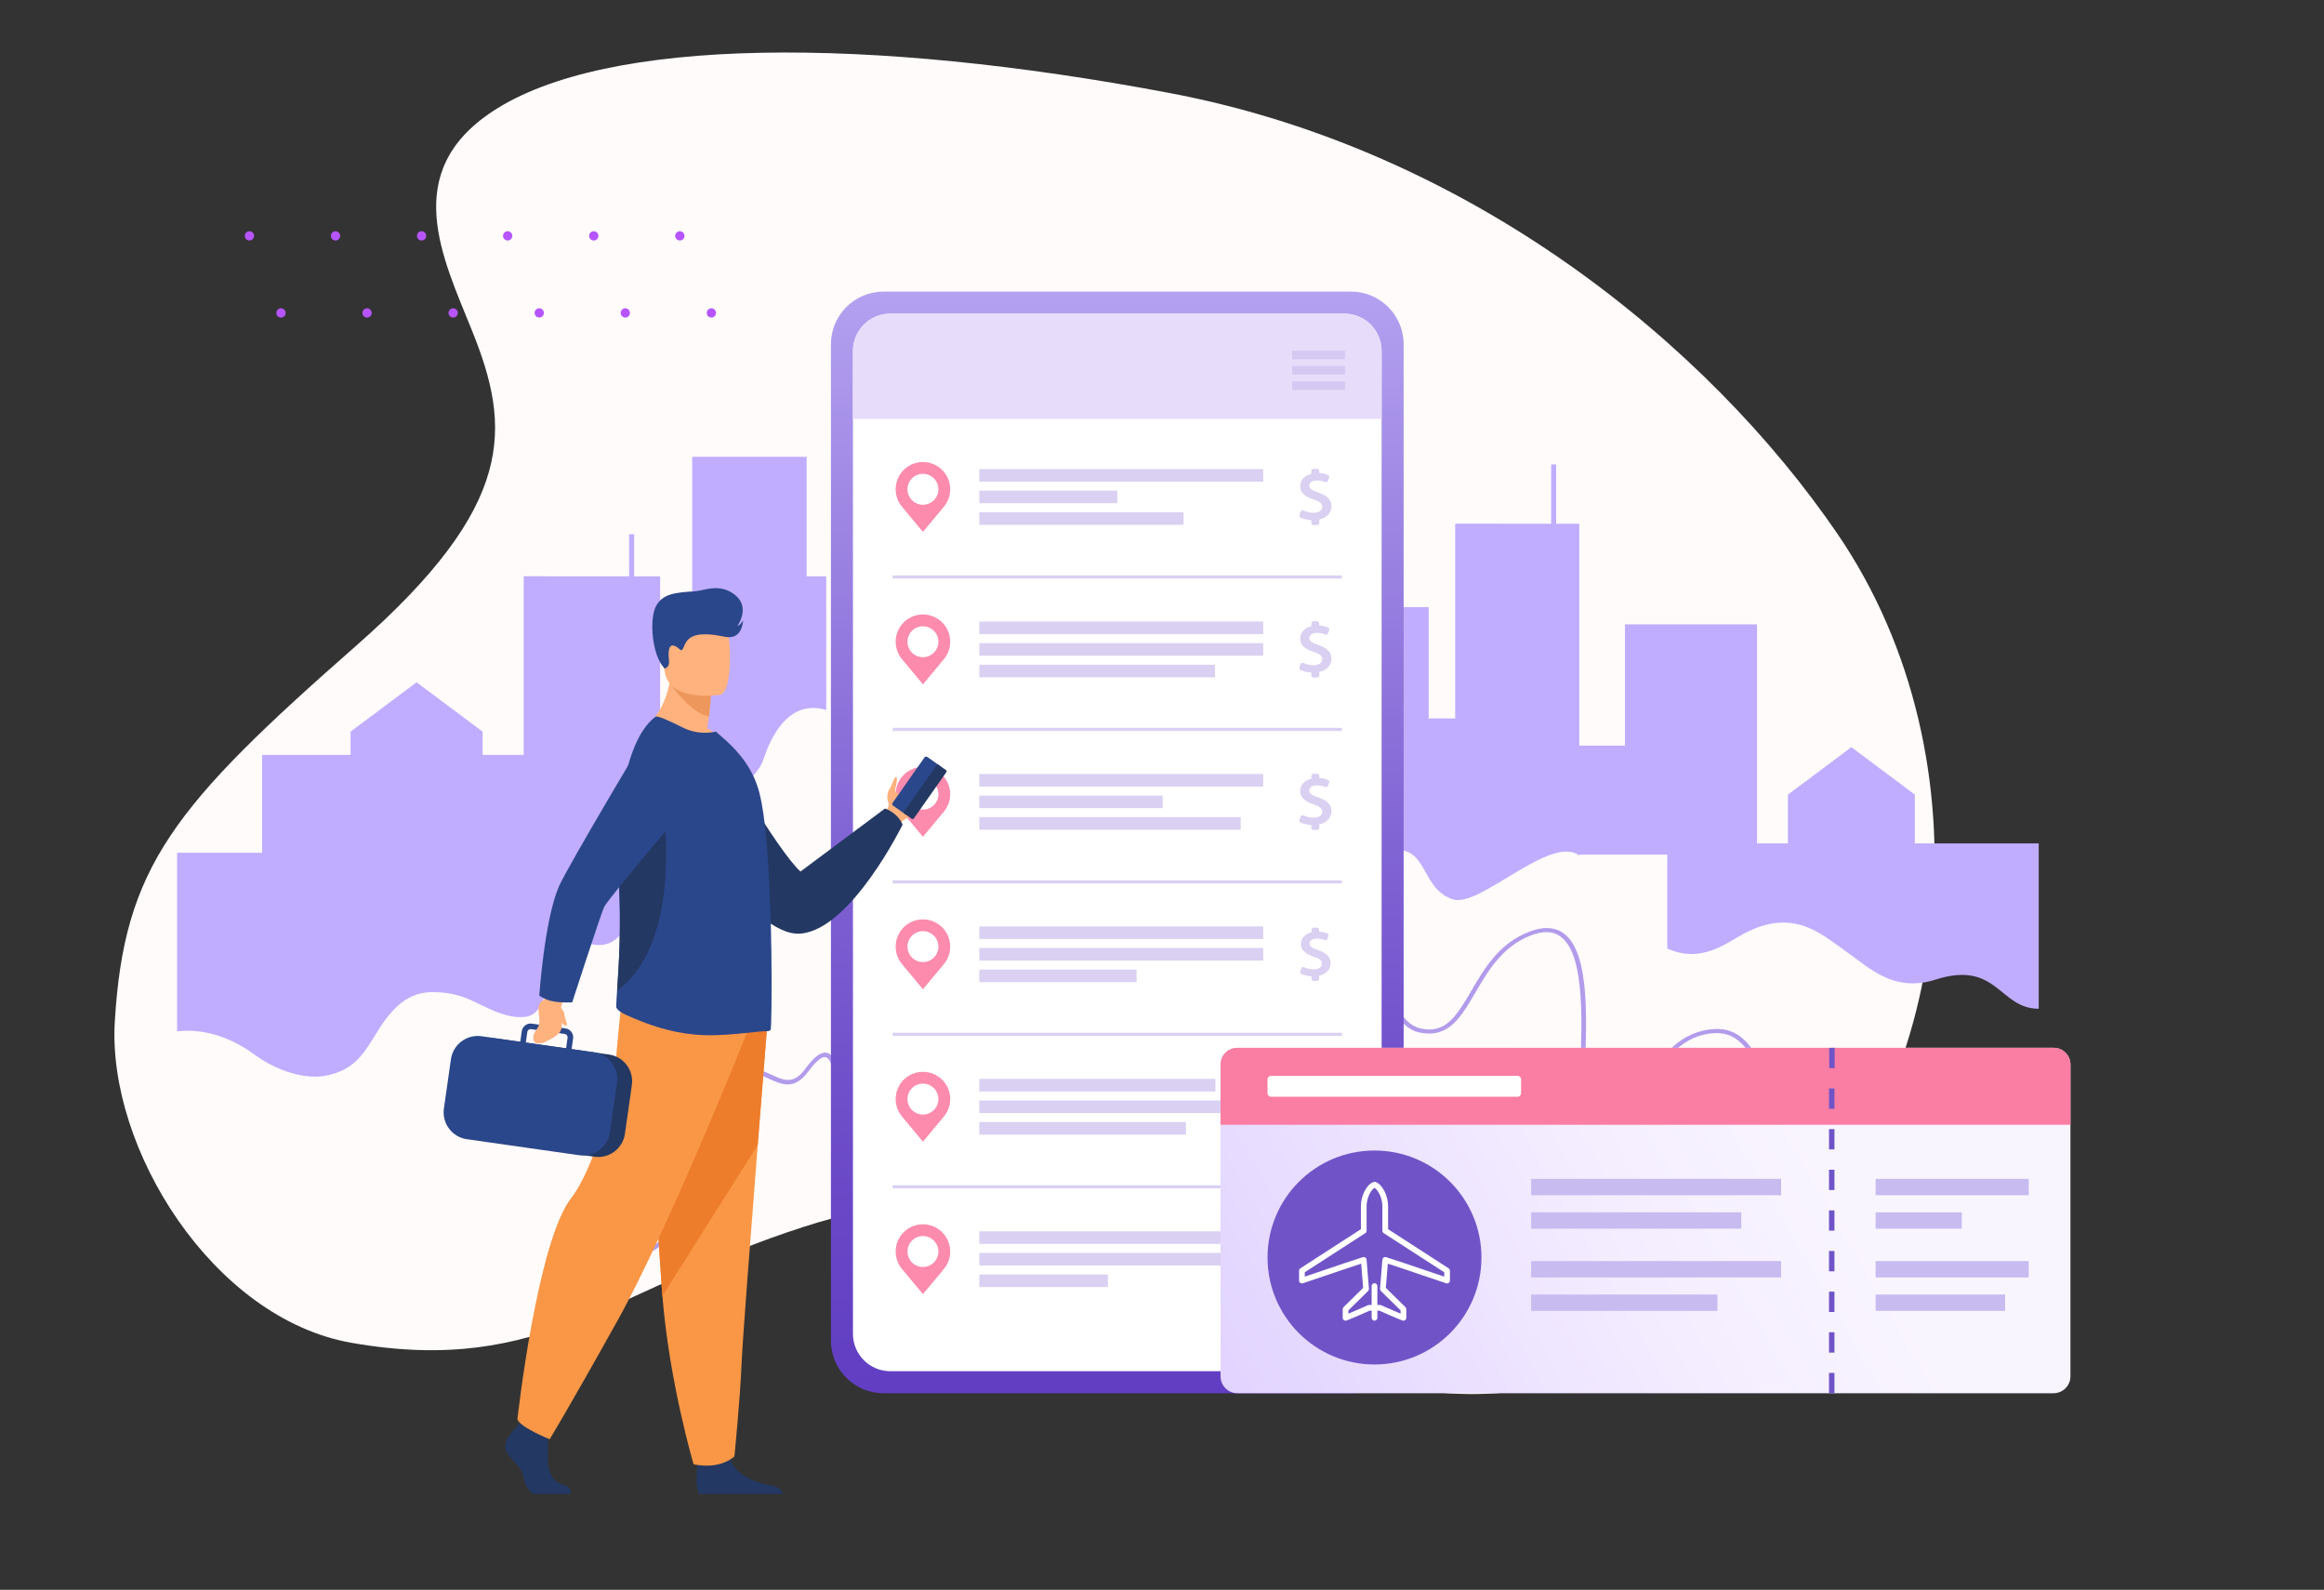 <?xml version="1.0" encoding="utf-8"?>
<!-- Generator: Adobe Illustrator 16.0.0, SVG Export Plug-In . SVG Version: 6.00 Build 0)  -->
<!DOCTYPE svg PUBLIC "-//W3C//DTD SVG 1.1//EN" "http://www.w3.org/Graphics/SVG/1.1/DTD/svg11.dtd">
<svg version="1.1" id="Layer_1" xmlns="http://www.w3.org/2000/svg" xmlns:xlink="http://www.w3.org/1999/xlink" x="0px" y="0px"
	 width="541px" height="370px" viewBox="0 0 541 370" enable-background="new 0 0 541 370" xml:space="preserve">
<rect x="0" y="0" width="541" height="370" fill="#333333" stroke="none"/>
<path fill="#FFFBFA" d="M415.53,290.293c38.997-37.229,48.313-113.235,12.189-166.083c-30.105-44.047-85.563-89.355-155.443-102.563
	C202.392,8.439,141.172,8.453,114.693,25.903c-21.667,14.278-11.597,34.166-4.8,51.066c9.069,22.562,10.406,40.471-26.909,73.244
	c-42.598,37.41-54.127,51.457-56.263,87.628c-1.736,29.422,22.827,68.996,55.058,74.666c44.872,7.896,61.526-12.955,105.428-27.016
	c35.217-11.275,59.645-6.006,91.57,15.607C310.702,322.715,358.296,344.926,415.53,290.293z"/>
<g>
	<g id="dots-gray_109_">
		<g id="Dots_109_">
			<path id="Combined-Shape-Copy-5_109_" fill="#B655FF" d="M164.526,72.829c0-0.601,0.482-1.081,1.081-1.081
				c0.596,0,1.078,0.48,1.078,1.081c0,0.599-0.482,1.078-1.078,1.078C165.01,73.908,164.526,73.425,164.526,72.829z M157.178,54.892
				c0-0.599,0.483-1.079,1.08-1.079c0.601,0,1.082,0.48,1.082,1.079c0,0.6-0.481,1.081-1.082,1.081
				C157.665,55.973,157.178,55.488,157.178,54.892z"/>
		</g>
	</g>
	<g id="dots-gray_108_">
		<g id="Dots_108_">
			<path id="Combined-Shape-Copy-5_108_" fill="#B655FF" d="M144.487,72.829c0-0.601,0.482-1.081,1.081-1.081
				c0.596,0,1.078,0.48,1.078,1.081c0,0.599-0.482,1.078-1.078,1.078C144.969,73.908,144.487,73.425,144.487,72.829z M137.14,54.892
				c0-0.599,0.48-1.079,1.079-1.079s1.082,0.48,1.082,1.079c0,0.6-0.483,1.081-1.082,1.081
				C137.626,55.973,137.14,55.488,137.14,54.892z"/>
		</g>
	</g>
	<g id="dots-gray_107_">
		<g id="Dots_107_">
			<path id="Combined-Shape-Copy-5_107_" fill="#B655FF" d="M124.449,72.829c0-0.601,0.482-1.081,1.08-1.081
				c0.597,0,1.08,0.48,1.08,1.081c0,0.599-0.484,1.078-1.08,1.078C124.931,73.908,124.449,73.425,124.449,72.829z M117.103,54.892
				c0-0.599,0.479-1.079,1.078-1.079c0.598,0,1.081,0.48,1.081,1.079c0,0.6-0.483,1.081-1.081,1.081
				C117.588,55.973,117.103,55.488,117.103,54.892z"/>
		</g>
	</g>
	<g id="dots-gray_106_">
		<g id="Dots_106_">
			<path id="Combined-Shape-Copy-5_106_" fill="#B655FF" d="M104.41,72.829c0-0.601,0.482-1.081,1.08-1.081
				c0.597,0,1.08,0.48,1.08,1.081c0,0.599-0.484,1.078-1.08,1.078C104.892,73.908,104.41,73.425,104.41,72.829z M97.064,54.891
				c0-0.599,0.479-1.079,1.078-1.079c0.598,0,1.082,0.48,1.082,1.079c0,0.6-0.484,1.081-1.082,1.081
				C97.549,55.972,97.064,55.488,97.064,54.891z"/>
		</g>
	</g>
	<g id="dots-gray_105_">
		<g id="Dots_105_">
			<path id="Combined-Shape-Copy-5_105_" fill="#B655FF" d="M84.37,72.829c0-0.601,0.48-1.081,1.08-1.081
				c0.598,0,1.08,0.48,1.08,1.081c0,0.599-0.482,1.078-1.08,1.078S84.37,73.425,84.37,72.829z M77.024,54.891
				c0-0.599,0.48-1.079,1.08-1.079c0.598,0,1.08,0.48,1.08,1.079c0,0.6-0.482,1.081-1.08,1.081
				C77.509,55.972,77.024,55.488,77.024,54.891z"/>
		</g>
	</g>
	<g id="dots-gray_104_">
		<g id="Dots_104_">
			<path id="Combined-Shape-Copy-5_104_" fill="#B655FF" d="M64.331,72.829c0-0.601,0.482-1.081,1.08-1.081s1.08,0.48,1.08,1.081
				c0,0.599-0.482,1.078-1.08,1.078C64.815,73.908,64.331,73.425,64.331,72.829z M56.985,54.891c0-0.599,0.48-1.079,1.08-1.079
				c0.598,0,1.08,0.48,1.08,1.079c0,0.6-0.482,1.081-1.08,1.081C57.469,55.972,56.985,55.488,56.985,54.891z"/>
		</g>
	</g>
</g>
<g>
	<g id="man_2_">
		<path fill="#FFB27D" d="M192.454,839.41c-0.979,2.635-2.679,5.693-4.461,6.454c-2.021,0.862-2.864,2.08-2.864,2.08l-1.633-0.948
			l-1.949-1.132c0,0,0.047-0.217,0.144-0.569c0.093-0.352,0.238-0.84,0.438-1.382c0,0,0.602-0.769,0.232-1.733
			c-0.367-0.965-0.293-2.455,0.332-3.365c0.625-0.908,1.229-3.147,1.604-3.081c0.911,0.157-0.449,3.233-0.059,3.805
			c0.353,0.517,0.794,0.339,0.875,0.302c0.007-0.004,0.011-0.006,0.017-0.01c2.56-1.125,5.659-7.188,7.032-6.367
			C192.673,833.766,192.872,838.287,192.454,839.41z"/>
		<g>
			<path fill="#2B478B" d="M183.607,843.079l3.203,2.252c0.227,0.159,0.542,0.104,0.699-0.123l8.207-11.677
				c0.157-0.227,0.104-0.541-0.123-0.7l-3.204-2.252c-0.227-0.159-0.539-0.104-0.698,0.123l-8.206,11.677
				C183.325,842.605,183.381,842.922,183.607,843.079z"/>
			<path fill="#233862" d="M186.54,845.141l1.877,1.318c0.173,0.122,0.413,0.079,0.533-0.092l8.346-11.875
				c0.121-0.171,0.079-0.411-0.094-0.533l-1.877-1.318c-0.172-0.121-0.413-0.079-0.533,0.093l-8.346,11.874
				C186.326,844.78,186.368,845.021,186.54,845.141z"/>
		</g>
		<path fill="#233862" d="M137.648,826.324c0,0,16.301,28.433,22.215,33.662l21.685-16.166c0,0,3.146,0.965,4.524,4.124
			c0,0-13.168,26.827-26.132,27.965c-12.968,1.137-31.163-32.155-31.163-32.155L137.648,826.324z"/>
		<g>
			<path fill="#233862" d="M100.759,1019.704h-9.418c-1.186-0.645-2.242-2.117-2.573-4.314c-0.463-3.033-3.861-4.688-4.6-7.172
				c-0.733-2.479,3.034-5.974,3.034-5.974l0.63-0.813l0.657-0.844l6.25,1.473c0,0,0.156,1.488,0.25,3.387
				c0.066,1.368,0.104,2.947,0.024,4.336c-0.184,3.311,0.928,6.873,3.866,7.52C101.056,1017.773,100.959,1019.064,100.759,1019.704z
				"/>
			<path fill="#233862" d="M155.421,1019.704h-21.539c-1.037-1.265-0.652-5.929-0.498-7.451c0.033-0.308,0.057-0.486,0.057-0.486
				s7.354-5.883,8.364-1.379c0.03,0.144,0.067,0.279,0.108,0.416c1.273,4.215,6.982,6.129,10.279,6.662
				C154.336,1017.813,155.128,1018.927,155.421,1019.704z"/>
			<path fill="#F99746" d="M151.316,899.474c0,0-1.116,13.934-2.431,30.685c-1.782,22.754-3.93,50.702-4.142,55.997
				c-0.368,9.193-1.841,23.9-1.841,23.9s-3.49,3.494-10.479,2.021c0,0-6.227-20.995-8.006-43.207
				c-0.024-0.364-0.055-0.731-0.083-1.099c-1.651-22.612-4.227-70.229-4.227-70.229L151.316,899.474z"/>
			<path fill="#ED7D2B" d="M151.316,899.474c0,0-1.116,13.934-2.431,30.685l-24.467,38.713c-0.024-0.364-0.055-0.731-0.083-1.099
				c-1.651-22.612-4.227-70.229-4.227-70.229L151.316,899.474z"/>
			<path fill="#F99746" d="M146.217,901.128c0,0-20.131,50.467-33.368,74.182c-13.235,23.718-17.371,30.337-17.371,30.337
				s-7.584-3.034-8.273-5.104c0,0,5.063-45.783,13.926-56.945c5.01-6.308,10.896-25.231,11.17-31.852
				c0.274-6.617,1.792-19.718,1.792-19.718L146.217,901.128z"/>
		</g>
		<path fill="#FFB27D" d="M141.205,827.559c-7.866,2.482-21.478-4.217-21.478-4.217s7.253-5.443,6.87-16.762l6.083,4.9l4.134,3.33
			c0,0-0.019,1.963-0.471,5.402c-0.118,0.904-0.267,1.912-0.453,3.017C139.268,825.084,141.205,827.559,141.205,827.559z"/>
		<path fill="#ED975D" d="M136.814,814.812c0,0-0.019,1.963-0.471,5.403c-4.576-0.787-9.771-8.187-9.771-8.187
			c2.331-0.673,4.372-0.794,6.106-0.548L136.814,814.812z"/>
		<path fill="#FFB27D" d="M139.22,814.626c0,0-12.991,2.157-14.215-5.954c-1.22-8.113-3.718-13.299,4.527-15.021
			c8.244-1.72,10.325,1.132,11.392,3.741C141.99,800.001,142.569,813.854,139.22,814.626z"/>
		<path fill="#2B478B" d="M152.184,900.634c-0.236,0.196-0.513,0.315-0.826,0.315c-2.954-0.041-11.568,1.601-18.858,0.853
			c-6.145-0.59-11.583-2.41-17.423-5.027c-0.776-0.35-2.563-1.301-2.521-2.168c0.025-0.948,0.121-2.325,0.238-4.061
			c0.414-6.029,1.134-16.396,0.434-28.359c-0.126-2.229-0.192-4.438-0.2-6.613c-0.062-16.214,3.152-30.474,9.615-35.301
			c0.552-0.396,3.938,1.261,7.052,2.796c2.875,1.419,5.752,1.574,8.469,1.025l2.718,2.401c3.31,3.072,6.935,7.249,8.508,13.591
			c1.344,5.396,2.13,15.128,2.563,25.212c0.196,4.568,0.354,9.181,0.395,13.553v0.156c0.039,0.435,0.039,0.907,0.039,1.34
			C152.54,891.573,152.382,900.474,152.184,900.634z"/>
		<path fill="#233862" d="M112.794,890.546c0.414-6.029,1.134-16.396,0.434-28.359c-0.126-2.229-0.192-4.438-0.2-6.613
			c2.689-6.528,4.89-11.262,4.89-11.262h6.783C124.698,844.309,129.673,878.277,112.794,890.546z"/>
		<g>
			<path fill="#233862" d="M78.047,929.043l28.933,4.123c3.766,0.536,7.282-2.106,7.819-5.87l1.786-12.537
				c0.536-3.766-2.104-7.285-5.87-7.82l-28.93-4.122c-3.765-0.537-7.285,2.104-7.821,5.868l-1.786,12.537
				C71.641,924.987,74.282,928.507,78.047,929.043z"/>
			<path fill="#2B478B" d="M112.348,910.675L112.348,910.675c-0.813-2.035-2.566-3.644-4.792-4.188h-0.003c0,0-0.002,0-0.005-0.002
				c-0.218-0.055-0.438-0.098-0.668-0.129l-5.76-0.819l0.384-2.706c0.088-0.604-0.065-1.206-0.435-1.695
				c-0.369-0.488-0.905-0.81-1.508-0.895l-1.503-0.215l-6.051-0.861l-1.091-0.154c-1.249-0.179-2.412,0.692-2.589,1.943
				l-0.386,2.705l-9.944-1.418c-3.778-0.538-7.31,2.113-7.85,5.895l-1.809,12.683c-0.538,3.778,2.112,7.312,5.894,7.851
				l28.878,4.115c0.51,0.073,1.014,0.088,1.506,0.048h0.002h0.004c0.79-0.061,1.551-0.258,2.254-0.569
				c2.123-0.938,3.734-2.916,4.086-5.371l1.81-12.682C112.948,912.97,112.783,911.761,112.348,910.675z M89.751,901.155
				c0.056-0.378,0.354-0.665,0.711-0.723c0.083-0.016,0.168-0.018,0.257-0.004l1.285,0.184l4.76,0.68l2.597,0.37
				c0.468,0.065,0.793,0.5,0.727,0.966l-0.386,2.706l-10.333-1.475L89.751,901.155z"/>
		</g>
		<path fill="#FFB27D" d="M100.047,891.712c0,0-1.52,2.024-1.579,2.834c-0.406,5.479,2.098,6.237-4.389,9.282
			c0,0-2.769,1.056-2.815-1.092c-0.046-2.147,1.923-2.187,1.563-5.192c-0.415-3.471-0.373-3.504,1.904-5.314l1.508-2.492
			L100.047,891.712z"/>
		<path fill="#2B478B" d="M96.183,893.263c2.44,0.478,5.09,0.283,5.09,0.283s7.252-22.4,8.186-24.447
			c0.936-2.047,21.539-26.269,21.539-26.269l-8.584-21.482c0,0-22.288,37.229-24.552,42.462c-3.739,8.645-5.037,28.023-5.037,28.023
			S94.264,892.89,96.183,893.263z"/>
		<path fill="#2B478B" d="M124.996,807.891c0,0,1.333-0.224,1.118-2.061c-0.216-1.836-0.213-4.236,1.28-3.79
			c1.492,0.447,1.566,1.644,2.183,0.945c0.612-0.698,0.624-3.64,5.067-3.845c4.441-0.204,6.249,1.342,8.313,0.434
			c2.066-0.909,2.176-4.036,2.176-4.036s-0.589,1.116-1.476,1.472c0,0,3.447-4.715-0.543-7.947
			c-3.991-3.232-8.063-1.116-10.371-0.977c-5.089,0.309-8.376,0.613-10.038,3.957C121.044,795.387,121.73,804.672,124.996,807.891z"
			/>
		<path fill="#FFB27D" d="M97.65,894.123c0,0,1.463,1.525,1.556,2.158c0.296,2.038,0.976,2.918,0.635,3.14
			c-0.707,0.461-1.646-1.049-2.094-2.399C97.3,895.667,97.65,894.123,97.65,894.123z"/>
	</g>
</g>
<g>
	<g>
		<polygon fill="#407BFF" points="211.956,766.165 202.709,762.268 207.538,760.596 221.122,761.36 		"/>
		<polygon opacity="0.3" fill="#263238" enable-background="new    " points="211.956,766.165 202.709,762.268 207.538,760.596 
			221.122,761.36 		"/>
	</g>
	<g>
		<path fill="#407BFF" d="M268.76,742.249l-12.212-11.567l3.734-1.291c3.027-1.047,6.297-1.197,9.41-0.43l21.205,5.229
			L268.76,742.249z"/>
		<path opacity="0.3" fill="#263238" enable-background="new    " d="M268.76,742.249l-12.212-11.567l3.734-1.291
			c3.027-1.047,6.297-1.197,9.41-0.43l21.205,5.229L268.76,742.249z"/>
	</g>
	<path fill="#407BFF" d="M321.846,725.258l-3.195-0.379c-3.098-0.365-6.238,0-9.17,1.068l-98.354,37.318l-0.346,4.516l4.36,2.27
		l99.958-34.576c3.275-1.131,6.199-3.099,8.48-5.705C325.028,728.116,324.028,725.516,321.846,725.258z"/>
	
		<rect x="242.439" y="751.014" transform="matrix(-0.343 -0.939 0.939 -0.343 -400.823 1267.734)" fill="#407BFF" width="0.557" height="45.917"/>
	
		<rect x="240.181" y="728.516" transform="matrix(-0.343 -0.939 0.939 -0.343 -375.509 1224.282)" fill="#407BFF" width="0.558" height="29.931"/>
	
		<rect x="207.046" y="780.731" transform="matrix(-0.341 -0.94 0.94 -0.341 -461.537 1250.335)" fill="#407BFF" width="0.558" height="12.302"/>
	<path opacity="0.3" fill="#263238" enable-background="new    " d="M312.307,734.112l-97.398,35.502
		c-0.457,0.166-0.868,0.396-1.233,0.687c0.49,0,0.983-0.084,1.471-0.254l99.952-34.574c1.639-0.565,3.189-1.34,4.611-2.299
		c0.115-0.08,0.238-0.162,0.354-0.242C317.432,732.807,314.795,733.204,312.307,734.112z"/>
	<polygon fill="#407BFF" points="210.781,767.781 209.732,779.041 214.56,777.372 221.936,764.301 	"/>
	<polygon fill="#407BFF" points="211.127,763.266 203.567,753.215 208.073,751.656 222.749,759.246 	"/>
	<path fill="#407BFF" d="M270.308,746.723l2.747,31.686l0,0c4.629-1.602,8.316-5.163,10.074-9.734l11.715-30.437L270.308,746.723z"
		/>
	<g opacity="0.5">
		<g>
			
				<rect x="243.862" y="754.357" transform="matrix(-0.942 0.335 -0.335 -0.942 728.305 1385.306)" fill="#FFFFFF" width="1.307" height="2.386"/>
			
				<rect x="246.371" y="753.457" transform="matrix(-0.942 0.336 -0.336 -0.942 733.031 1382.596)" fill="#FFFFFF" width="1.306" height="2.389"/>
			
				<rect x="248.83" y="752.586" transform="matrix(-0.942 0.335 -0.335 -0.942 737.046 1380.445)" fill="#FFFFFF" width="1.309" height="2.388"/>
			
				<rect x="251.345" y="751.708" transform="matrix(-0.942 0.335 -0.335 -0.942 741.664 1377.875)" fill="#FFFFFF" width="1.306" height="2.388"/>
			
				<rect x="253.834" y="750.812" transform="matrix(-0.943 0.334 -0.334 -0.943 745.578 1375.794)" fill="#FFFFFF" width="1.31" height="2.389"/>
			
				<rect x="256.317" y="749.927" transform="matrix(-0.942 0.335 -0.335 -0.942 750.568 1372.874)" fill="#FFFFFF" width="1.307" height="2.388"/>
			
				<rect x="258.8" y="749.052" transform="matrix(-0.942 0.335 -0.335 -0.942 754.944 1370.467)" fill="#FFFFFF" width="1.308" height="2.388"/>
			
				<rect x="261.295" y="748.147" transform="matrix(-0.942 0.335 -0.335 -0.942 759.949 1367.5)" fill="#FFFFFF" width="1.305" height="2.386"/>
			
				<rect x="263.765" y="747.254" transform="matrix(-0.942 0.336 -0.336 -0.942 764.702 1364.736)" fill="#FFFFFF" width="1.309" height="2.388"/>
			
				<rect x="266.252" y="746.394" transform="matrix(-0.942 0.335 -0.335 -0.942 768.657 1362.707)" fill="#FFFFFF" width="1.31" height="2.388"/>
			
				<rect x="268.735" y="745.507" transform="matrix(-0.942 0.335 -0.335 -0.942 773.489 1359.903)" fill="#FFFFFF" width="1.308" height="2.388"/>
			
				<rect x="271.226" y="744.611" transform="matrix(-0.942 0.336 -0.336 -0.942 778.685 1356.781)" fill="#FFFFFF" width="1.307" height="2.387"/>
			
				<rect x="273.73" y="743.732" transform="matrix(-0.942 0.335 -0.335 -0.942 782.468 1354.885)" fill="#FFFFFF" width="1.306" height="2.388"/>
			
				<rect x="276.224" y="742.835" transform="matrix(-0.942 0.335 -0.335 -0.942 786.71 1352.563)" fill="#FFFFFF" width="1.308" height="2.388"/>
			
				<rect x="278.684" y="741.944" transform="matrix(-0.942 0.335 -0.335 -0.942 791.616 1349.65)" fill="#FFFFFF" width="1.308" height="2.39"/>
			
				<rect x="281.188" y="741.061" transform="matrix(-0.942 0.335 -0.335 -0.942 795.882 1347.348)" fill="#FFFFFF" width="1.31" height="2.386"/>
			
				<rect x="283.656" y="740.185" transform="matrix(-0.942 0.335 -0.335 -0.942 800.683 1344.566)" fill="#FFFFFF" width="1.308" height="2.388"/>
			
				<rect x="286.171" y="739.306" transform="matrix(-0.942 0.335 -0.335 -0.942 804.848 1342.381)" fill="#FFFFFF" width="1.308" height="2.389"/>
			
				<rect x="288.638" y="738.403" transform="matrix(-0.942 0.336 -0.336 -0.942 810.183 1339.068)" fill="#FFFFFF" width="1.308" height="2.388"/>
			
				<rect x="291.132" y="737.519" transform="matrix(-0.942 0.336 -0.336 -0.942 814.73 1336.513)" fill="#FFFFFF" width="1.308" height="2.387"/>
			
				<rect x="293.608" y="736.645" transform="matrix(-0.942 0.335 -0.335 -0.942 818.528 1334.617)" fill="#FFFFFF" width="1.31" height="2.389"/>
			
				<rect x="296.091" y="735.76" transform="matrix(-0.942 0.335 -0.335 -0.942 823.351 1331.803)" fill="#FFFFFF" width="1.308" height="2.387"/>
		</g>
	</g>
	<path opacity="0.5" fill="#FFFFFF" enable-background="new    " d="M321.846,725.26l-3.199-0.379
		c-0.428-0.05-0.861-0.09-1.297-0.113l-4.422,1.531c-0.615,0.211-0.943,0.887-0.73,1.5c0.215,0.615,0.891,0.95,1.506,0.737
		l8.895-3.075C322.364,725.359,322.117,725.293,321.846,725.26z"/>
</g>
<g>
	<path fill="#B655FF" d="M371.961,783.854h13.98c0,7.67-6.309,13.981-13.98,13.981c-7.674,0-13.986-6.311-13.986-13.981
		s6.314-13.984,13.986-13.984V783.854L371.961,783.854z"/>
	<g>
		<path fill="#F37168" d="M388.285,781.896c0-7.724-6.262-13.985-13.984-13.985v13.985H388.285z"/>
		<path fill="#F29993" d="M360.319,781.896c0,7.724,6.26,13.983,13.982,13.983C366.629,795.881,360.319,789.567,360.319,781.896z"/>
		<path fill="#F29993" d="M374.301,767.911c-7.723,0-13.98,6.263-13.98,13.985C360.319,774.223,366.629,767.911,374.301,767.911z"/>
		<path fill="#F29993" d="M374.301,795.881c7.727,0,13.986-6.262,13.986-13.984C388.285,789.567,381.973,795.881,374.301,795.881z"
			/>
	</g>
</g>
<g>
	<g>
		<g>
			<g>
				<defs>
					<path id="SVGID_1_" d="M14.85,928.608c-18.047,0-32.675,14.628-32.675,32.675s14.626,32.674,32.675,32.674
						c18.046,0,32.674-14.627,32.674-32.674S32.898,928.608,14.85,928.608z M14.85,978.593c-9.56,0-17.311-7.748-17.311-17.31
						c0-9.56,7.75-17.308,17.311-17.308c9.56,0,17.308,7.748,17.308,17.308C32.159,970.843,24.41,978.593,14.85,978.593z"/>
				</defs>
				<clipPath id="SVGID_2_">
					<use xlink:href="#SVGID_1_"  overflow="visible"/>
				</clipPath>
				<path clip-path="url(#SVGID_2_)" fill="#B655FF" d="M44.381,979.341l-29.53-18.058l-5.342,34.199
					C23.381,997.671,37.137,991.169,44.381,979.341z"/>
			</g>
		</g>
	</g>
	<g>
		<g>
			<g>
				<defs>
					<path id="SVGID_3_" d="M14.85,928.608c-18.047,0-32.675,14.628-32.675,32.675s14.626,32.674,32.675,32.674
						c18.046,0,32.674-14.627,32.674-32.674S32.898,928.608,14.85,928.608z M14.85,978.593c-9.56,0-17.311-7.748-17.311-17.31
						c0-9.56,7.75-17.308,17.311-17.308c9.56,0,17.308,7.748,17.308,17.308C32.159,970.843,24.41,978.593,14.85,978.593z"/>
				</defs>
				<clipPath id="SVGID_4_">
					<use xlink:href="#SVGID_3_"  overflow="visible"/>
				</clipPath>
				<path clip-path="url(#SVGID_4_)" fill="#13E0CF" d="M44.412,979.302c0.079-0.131,0.184-0.31,0.18-0.307
					c6.235-10.445,6.49-23.422,0.766-34.072c-10.45,5.476-4.227,2.147-30.509,16.36C44.43,979.371,39.837,976.582,44.412,979.302z"
					/>
			</g>
		</g>
	</g>
	<g>
		<g>
			<g>
				<defs>
					<path id="SVGID_5_" d="M14.85,928.608c-18.047,0-32.675,14.628-32.675,32.675s14.626,32.674,32.675,32.674
						c18.046,0,32.674-14.627,32.674-32.674S32.898,928.608,14.85,928.608z M14.85,978.593c-9.56,0-17.311-7.748-17.311-17.31
						c0-9.56,7.75-17.308,17.311-17.308c9.56,0,17.308,7.748,17.308,17.308C32.159,970.843,24.41,978.593,14.85,978.593z"/>
				</defs>
				<clipPath id="SVGID_6_">
					<use xlink:href="#SVGID_5_"  overflow="visible"/>
				</clipPath>
				<path clip-path="url(#SVGID_6_)" fill="#ACDCE2" d="M-17.612,949.32l32.46,11.963l30.454-16.468
					C31.056,918.472-7.284,921.636-17.612,949.32z"/>
			</g>
		</g>
	</g>
	<g>
		<g>
			<g>
				<defs>
					<path id="SVGID_7_" d="M14.85,928.608c-18.047,0-32.675,14.628-32.675,32.675s14.626,32.674,32.675,32.674
						c18.046,0,32.674-14.627,32.674-32.674S32.898,928.608,14.85,928.608z M14.85,978.593c-9.56,0-17.311-7.748-17.311-17.31
						c0-9.56,7.75-17.308,17.311-17.308c9.56,0,17.308,7.748,17.308,17.308C32.159,970.843,24.41,978.593,14.85,978.593z"/>
				</defs>
				<clipPath id="SVGID_8_">
					<use xlink:href="#SVGID_7_"  overflow="visible"/>
				</clipPath>
				<path clip-path="url(#SVGID_8_)" fill="#F37169" d="M9.509,995.484l5.342-34.201l-32.462-11.963
					C-25.333,970.017-11.63,992.15,9.509,995.484z"/>
			</g>
		</g>
	</g>
	<g>
		<g>
			<g>
				<defs>
					<path id="SVGID_9_" d="M14.85,928.608c-18.047,0-32.675,14.628-32.675,32.675s14.626,32.674,32.675,32.674
						c18.046,0,32.674-14.627,32.674-32.674S32.898,928.608,14.85,928.608z M14.85,978.593c-9.56,0-17.311-7.748-17.311-17.31
						c0-9.56,7.75-17.308,17.311-17.308c9.56,0,17.308,7.748,17.308,17.308C32.159,970.843,24.41,978.593,14.85,978.593z"/>
				</defs>
				<clipPath id="SVGID_10_">
					<use xlink:href="#SVGID_9_"  overflow="visible"/>
				</clipPath>
				<path clip-path="url(#SVGID_10_)" fill="#FFFFFF" d="M-19.738,954.984c0.604,0,1.161,0.153,1.641,0.424
					c0.284-1.553,0.673-3.091,1.182-4.606L0.709,957.3c0-0.009,0-0.015,0-0.015c-0.037-0.807,0.268-1.562,0.767-2.153l-1.767-0.649
					l-15.823-5.832c1.3-3.163,3.025-6.035,5.099-8.574c-0.746-0.271-1.355-0.803-1.76-1.479c-2.239,2.742-4.099,5.845-5.491,9.263
					l-0.023-0.009l-0.396,1.07l-0.403,1.082l0.017,0.006c-0.558,1.66-0.983,3.346-1.29,5.043
					C-20.159,955.007-19.946,954.984-19.738,954.984z"/>
			</g>
		</g>
	</g>
	<g>
		<g>
			<g>
				<defs>
					<path id="SVGID_11_" d="M14.85,928.608c-18.047,0-32.675,14.628-32.675,32.675s14.626,32.674,32.675,32.674
						c18.046,0,32.674-14.627,32.674-32.674S32.898,928.608,14.85,928.608z M14.85,978.593c-9.56,0-17.311-7.748-17.311-17.31
						c0-9.56,7.75-17.308,17.311-17.308c9.56,0,17.308,7.748,17.308,17.308C32.159,970.843,24.41,978.593,14.85,978.593z"/>
				</defs>
				<clipPath id="SVGID_12_">
					<use xlink:href="#SVGID_11_"  overflow="visible"/>
				</clipPath>
				<path clip-path="url(#SVGID_12_)" fill="#E8F2FB" d="M46.84,945.29l0.021-0.01l-0.547-1.01
					c-0.009-0.021-0.023-0.041-0.032-0.062l-0.445-0.831l-0.02,0.008c-3.445-5.986-8.358-10.761-14.269-13.838
					c-5.786-3.016-12.364-4.363-19.027-3.901c-7.834,0.543-14.969,3.48-20.639,8.233c0.663,0.401,1.177,1.031,1.458,1.773
					c5.312-4.452,11.997-7.206,19.338-7.716c12.813-0.892,24.604,5.381,31.053,16.425l-8.995,4.861
					c-1.857,1.002-4.452,2.404-8.797,4.755c-2.785,1.509-6.288,3.403-10.777,5.827l-0.276,0.15l-0.902-0.55l-0.052,0.315
					l-6.333-2.336c0.008,0.807-0.321,1.555-0.844,2.137l6.817,2.512l-5.016,32.117c-9.474-1.83-17.671-7.654-22.614-16.121
					c-2.958-5.061-4.493-10.688-4.562-16.359c-0.356,0.131-0.734,0.204-1.118,0.204c-0.421,0-0.813-0.079-1.178-0.215
					c0.066,6.076,1.704,12.106,4.872,17.528c5.294,9.064,14.084,15.298,24.243,17.23l-0.004,0.018l1.132,0.182l1.138,0.182
					l0.002-0.021c1.471,0.183,2.941,0.274,4.409,0.274c5.166,0,10.282-1.129,15.036-3.342c6.092-2.838,11.21-7.271,14.865-12.859
					l0.02,0.016l0.226-0.365c0.009,0,0.366-0.603,0.366-0.603c0.06-0.093,0.126-0.205,0.163-0.271l0.024-0.039
					c0.005-0.011,0.011-0.022,0.019-0.033l0.364-0.596l-0.019-0.01C51.813,968.636,52.147,955.9,46.84,945.29z M10.826,994.509
					l4.895-31.347l12.744,7.79c5.132,3.145,8.072,4.939,9.924,6.071l4.396,2.688C35.768,990.351,23.44,996.06,10.826,994.509z
					 M44.004,977.72l-0.219-0.125c-1.204-0.717-1.729-1.027-4.132-2.494l-22.5-13.758l18.675-10.101
					c2.746-1.474,3.866-2.062,6.653-3.521c0.679-0.354,1.459-0.765,2.383-1.248C49.736,956.339,49.416,968.14,44.004,977.72z"/>
			</g>
		</g>
	</g>
</g>
<g>
	<g>
		
			<linearGradient id="SVGID_13_" gradientUnits="userSpaceOnUse" x1="326.172" y1="-459.362" x2="326.172" y2="-442.79" gradientTransform="matrix(1 0 0 -1 -8.36 394.055)">
			<stop  offset="0" style="stop-color:#FFC05C"/>
			<stop  offset="1" style="stop-color:#FF3857"/>
		</linearGradient>
		<path fill="url(#SVGID_13_)" d="M308.037,826.07c0,10.802,9.773,20.934,9.773,20.934s9.775-10.132,9.775-20.934
			c0-5.398-4.377-9.775-9.775-9.775C312.414,816.295,308.037,820.672,308.037,826.07z M311.295,826.07
			c0-3.6,2.918-6.518,6.518-6.518c3.598,0,6.516,2.918,6.516,6.518c0,3.598-2.918,6.516-6.516,6.516
			C314.213,832.586,311.295,829.668,311.295,826.07z"/>
	</g>
	<g>
		<g>
			
				<rect x="280.971" y="942.001" fill="#FFFFFF" stroke="#6284E8" stroke-width="0.5" stroke-linecap="round" stroke-linejoin="round" stroke-miterlimit="10" width="73.682" height="42.014"/>
			
				<polygon fill="#FFFFFF" stroke="#6284E8" stroke-width="0.5" stroke-linecap="round" stroke-linejoin="round" stroke-miterlimit="10" points="
				418.416,878.163 364.319,845.787 364.319,926.72 418.416,943.134 			"/>
			
				<polygon fill="#FFFFFF" stroke="#6284E8" stroke-width="0.5" stroke-linecap="round" stroke-linejoin="round" stroke-miterlimit="10" points="
				402.774,942.902 402.774,984.015 357.151,985.761 357.151,932.989 			"/>
			
				<polygon fill="#EAF0FD" stroke="#6284E8" stroke-width="0.5" stroke-linecap="round" stroke-linejoin="round" stroke-miterlimit="10" points="
				390.461,977.446 390.461,949.876 370.688,946.833 370.688,977.446 			"/>
			
				<polygon fill="#FFFFFF" stroke="#6284E8" stroke-width="0.5" stroke-linecap="round" stroke-linejoin="round" stroke-miterlimit="10" points="
				352.153,945.615 352.153,985.761 357.151,985.761 357.151,944.638 			"/>
			
				<rect x="317.826" y="952.896" fill="#FFFFFF" stroke="#6284E8" stroke-width="0.5" stroke-linecap="round" stroke-linejoin="round" stroke-miterlimit="10" width="34.326" height="31.119"/>
			
				<rect x="335.789" y="954.601" fill="#EAF0FD" stroke="#6284E8" stroke-width="0.5" stroke-linecap="round" stroke-linejoin="round" stroke-miterlimit="10" width="14.34" height="27.41"/>
			
				<rect x="319.85" y="954.601" fill="#EAF0FD" stroke="#6284E8" stroke-width="0.5" stroke-linecap="round" stroke-linejoin="round" stroke-miterlimit="10" width="14.338" height="27.41"/>
			<g>
				
					<polygon fill="#EAF0FD" stroke="#6284E8" stroke-width="0.5" stroke-linecap="round" stroke-linejoin="round" stroke-miterlimit="10" points="
					400.016,873.554 400.016,892.142 391.367,888.28 391.367,868.77 				"/>
				
					<polygon fill="#EAF0FD" stroke="#6284E8" stroke-width="0.5" stroke-linecap="round" stroke-linejoin="round" stroke-miterlimit="10" points="
					415.846,882.696 415.846,899.521 407.94,895.989 407.94,878.321 				"/>
				
					<polygon fill="#EAF0FD" stroke="#6284E8" stroke-width="0.5" stroke-linecap="round" stroke-linejoin="round" stroke-miterlimit="10" points="
					370.014,856.953 381.77,863.458 381.77,883.994 370.014,878.744 				"/>
			</g>
			<g>
				
					<polygon fill="#EAF0FD" stroke="#6284E8" stroke-width="0.5" stroke-linecap="round" stroke-linejoin="round" stroke-miterlimit="10" points="
					400.016,912.123 400.016,930.712 391.367,927.942 391.367,908.429 				"/>
				
					<polygon fill="#EAF0FD" stroke="#6284E8" stroke-width="0.5" stroke-linecap="round" stroke-linejoin="round" stroke-miterlimit="10" points="
					415.846,919.179 415.846,936.003 407.94,933.47 407.94,915.802 				"/>
				
					<polygon fill="#EAF0FD" stroke="#6284E8" stroke-width="0.5" stroke-linecap="round" stroke-linejoin="round" stroke-miterlimit="10" points="
					370.014,899.313 381.77,904.333 381.77,924.869 370.014,921.104 				"/>
			</g>
			
				<rect x="271.303" y="845.787" fill="#FFFFFF" stroke="#6284E8" stroke-width="0.5" stroke-linecap="round" stroke-linejoin="round" stroke-miterlimit="10" width="93.018" height="80.933"/>
			
				<polygon fill="#FFFFFF" stroke="#6284E8" stroke-width="0.5" stroke-linecap="round" stroke-linejoin="round" stroke-miterlimit="10" points="
				217.207,878.163 271.303,845.787 271.303,926.72 217.207,943.134 			"/>
			
				<polygon fill="#FFFFFF" stroke="#6284E8" stroke-width="0.5" stroke-linecap="round" stroke-linejoin="round" stroke-miterlimit="10" points="
				232.848,942.902 232.848,984.015 278.471,985.761 278.471,932.989 			"/>
			
				<polygon fill="#FFFFFF" stroke="#6284E8" stroke-width="0.5" stroke-linecap="round" stroke-linejoin="round" stroke-miterlimit="10" points="
				271.303,926.72 364.319,926.72 418.416,943.134 402.774,942.902 357.801,935.198 323.93,935.198 317.826,935.198 
				277.821,935.198 232.848,942.902 217.207,943.134 			"/>
			
				<polygon fill="#EAF0FD" stroke="#6284E8" stroke-width="0.5" stroke-linecap="round" stroke-linejoin="round" stroke-miterlimit="10" points="
				244.579,977.446 244.579,949.876 264.346,946.833 264.346,977.446 			"/>
			
				<polygon fill="#FFFFFF" stroke="#6284E8" stroke-width="0.5" stroke-linecap="round" stroke-linejoin="round" stroke-miterlimit="10" points="
				283.469,945.615 283.469,985.761 278.471,985.761 278.471,944.638 			"/>
			
				<rect x="283.469" y="952.896" fill="#FFFFFF" stroke="#6284E8" stroke-width="0.5" stroke-linecap="round" stroke-linejoin="round" stroke-miterlimit="10" width="34.328" height="31.119"/>
			
				<rect x="285.494" y="954.601" fill="#EAF0FD" stroke="#6284E8" stroke-width="0.5" stroke-linecap="round" stroke-linejoin="round" stroke-miterlimit="10" width="14.34" height="27.41"/>
			
				<rect x="301.432" y="954.601" fill="#EAF0FD" stroke="#6284E8" stroke-width="0.5" stroke-linecap="round" stroke-linejoin="round" stroke-miterlimit="10" width="14.336" height="27.41"/>
			<g>
				
					<polygon fill="#EAF0FD" stroke="#6284E8" stroke-width="0.5" stroke-linecap="round" stroke-linejoin="round" stroke-miterlimit="10" points="
					235.608,873.554 235.608,892.142 244.255,888.28 244.255,868.77 				"/>
				
					<polygon fill="#EAF0FD" stroke="#6284E8" stroke-width="0.5" stroke-linecap="round" stroke-linejoin="round" stroke-miterlimit="10" points="
					219.776,882.696 219.776,899.521 227.681,895.989 227.681,878.321 				"/>
				
					<polygon fill="#EAF0FD" stroke="#6284E8" stroke-width="0.5" stroke-linecap="round" stroke-linejoin="round" stroke-miterlimit="10" points="
					265.607,856.953 253.849,863.458 253.849,883.994 265.607,878.744 				"/>
			</g>
			<g>
				
					<polygon fill="#EAF0FD" stroke="#6284E8" stroke-width="0.5" stroke-linecap="round" stroke-linejoin="round" stroke-miterlimit="10" points="
					235.608,912.123 235.608,930.712 244.255,927.942 244.255,908.429 				"/>
				
					<polygon fill="#EAF0FD" stroke="#6284E8" stroke-width="0.5" stroke-linecap="round" stroke-linejoin="round" stroke-miterlimit="10" points="
					219.776,919.179 219.776,936.003 227.681,933.47 227.681,915.802 				"/>
				
					<polygon fill="#EAF0FD" stroke="#6284E8" stroke-width="0.5" stroke-linecap="round" stroke-linejoin="round" stroke-miterlimit="10" points="
					265.607,899.313 253.849,904.333 253.849,924.869 265.607,921.104 				"/>
			</g>
			
				<rect x="336.846" y="853.524" fill="#EAF0FD" stroke="#6284E8" stroke-width="0.5" stroke-linecap="round" stroke-linejoin="round" stroke-miterlimit="10" width="21.361" height="21.361"/>
			
				<rect x="277.448" y="853.524" fill="#EAF0FD" stroke="#6284E8" stroke-width="0.5" stroke-linecap="round" stroke-linejoin="round" stroke-miterlimit="10" width="21.359" height="21.361"/>
			
				<rect x="307.145" y="853.524" fill="#EAF0FD" stroke="#6284E8" stroke-width="0.5" stroke-linecap="round" stroke-linejoin="round" stroke-miterlimit="10" width="21.361" height="21.361"/>
			
				<rect x="336.846" y="897.169" fill="#EAF0FD" stroke="#6284E8" stroke-width="0.5" stroke-linecap="round" stroke-linejoin="round" stroke-miterlimit="10" width="21.361" height="21.359"/>
			
				<rect x="277.448" y="897.169" fill="#EAF0FD" stroke="#6284E8" stroke-width="0.5" stroke-linecap="round" stroke-linejoin="round" stroke-miterlimit="10" width="21.359" height="21.359"/>
			
				<rect x="307.145" y="897.169" fill="#EAF0FD" stroke="#6284E8" stroke-width="0.5" stroke-linecap="round" stroke-linejoin="round" stroke-miterlimit="10" width="21.361" height="21.359"/>
			
				<polygon fill="#EAF0FD" stroke="#6284E8" stroke-width="0.5" stroke-linecap="round" stroke-linejoin="round" stroke-miterlimit="10" points="
				317.826,930.082 319.85,930.082 362.147,930.082 362.147,944.638 357.151,946.593 278.471,946.593 273.475,944.638 
				273.475,930.082 			"/>
			
				<polygon fill="#FFFFFF" stroke="#6284E8" stroke-width="0.5" stroke-linecap="round" stroke-linejoin="round" stroke-miterlimit="10" points="
				362.147,944.638 273.475,944.638 278.471,946.593 357.151,946.593 			"/>
		</g>
	</g>
</g>
<g>
	<g>
		<g>
			
				<linearGradient id="SVGID_14_" gradientUnits="userSpaceOnUse" x1="288.671" y1="-1205.772" x2="268.574" y2="-1212.221" gradientTransform="matrix(-0.846 -0.533 0.533 -0.846 1104.984 18.491)">
				<stop  offset="0" style="stop-color:#FCB149"/>
				<stop  offset="0.052" style="stop-color:#FDBA48"/>
				<stop  offset="0.142" style="stop-color:#FEC245"/>
				<stop  offset="0.318" style="stop-color:#FFC445"/>
				<stop  offset="0.485" style="stop-color:#FDB948"/>
				<stop  offset="0.775" style="stop-color:#F89D50"/>
				<stop  offset="0.866" style="stop-color:#F79351"/>
				<stop  offset="1" style="stop-color:#F79351"/>
			</linearGradient>
			<path fill="url(#SVGID_14_)" d="M222.905,865.097c8.743,4.313,11.768,14.814,6.426,23.299
				c-5.342,8.479-16.705,11.22-25.071,6.304c-8.036-4.724-10.296-14.815-5.326-22.706
				C203.902,864.104,214.505,860.951,222.905,865.097z"/>
			
				<linearGradient id="SVGID_15_" gradientUnits="userSpaceOnUse" x1="304.953" y1="-1185.808" x2="287.01" y2="-1225.393" gradientTransform="matrix(-0.846 -0.533 0.533 -0.846 1104.984 18.491)">
				<stop  offset="0" style="stop-color:#FEDB46"/>
				<stop  offset="1" style="stop-color:#FCEE18"/>
			</linearGradient>
			<path fill="url(#SVGID_15_)" d="M221.203,863.073c8.741,4.313,11.767,14.816,6.425,23.298
				c-5.343,8.479-16.706,11.222-25.07,6.304c-8.036-4.724-10.298-14.815-5.328-22.703
				C202.199,862.081,212.802,858.927,221.203,863.073z"/>
			
				<linearGradient id="SVGID_16_" gradientUnits="userSpaceOnUse" x1="301.687" y1="-1227.593" x2="298.224" y2="-1208.679" gradientTransform="matrix(-0.846 -0.533 0.533 -0.846 1104.984 18.491)">
				<stop  offset="0" style="stop-color:#FCB149"/>
				<stop  offset="0.052" style="stop-color:#FDBA48"/>
				<stop  offset="0.142" style="stop-color:#FEC245"/>
				<stop  offset="0.318" style="stop-color:#FFC445"/>
				<stop  offset="0.485" style="stop-color:#FDB948"/>
				<stop  offset="0.775" style="stop-color:#F89D50"/>
				<stop  offset="0.866" style="stop-color:#F79351"/>
				<stop  offset="1" style="stop-color:#F79351"/>
			</linearGradient>
			<path fill="url(#SVGID_16_)" d="M220.779,863.748c8.331,4.126,11.196,14.142,6.107,22.222
				c-5.091,8.082-15.92,10.707-23.903,6.033c-7.686-4.502-9.859-14.143-5.11-21.684C202.624,862.776,212.76,859.775,220.779,863.748
				z"/>
			
				<linearGradient id="SVGID_17_" gradientUnits="userSpaceOnUse" x1="294.354" y1="-1196.963" x2="308.622" y2="-1227.25" gradientTransform="matrix(-0.846 -0.533 0.533 -0.846 1104.984 18.491)">
				<stop  offset="0" style="stop-color:#FCB149"/>
				<stop  offset="0.052" style="stop-color:#FDBA48"/>
				<stop  offset="0.142" style="stop-color:#FEC245"/>
				<stop  offset="0.318" style="stop-color:#FFC445"/>
				<stop  offset="0.485" style="stop-color:#FDB948"/>
				<stop  offset="0.775" style="stop-color:#F89D50"/>
				<stop  offset="0.866" style="stop-color:#F79351"/>
				<stop  offset="1" style="stop-color:#F79351"/>
			</linearGradient>
			<path fill="url(#SVGID_17_)" d="M220.473,864.228c8.037,3.992,10.795,13.66,5.886,21.455c-4.91,7.797-15.358,10.34-23.071,5.834
				c-7.434-4.338-9.543-13.656-4.949-20.95C202.93,863.273,212.73,860.38,220.473,864.228z"/>
			
				<linearGradient id="SVGID_18_" gradientUnits="userSpaceOnUse" x1="290.158" y1="-1198.923" x2="304.397" y2="-1229.151" gradientTransform="matrix(-0.846 -0.533 0.533 -0.846 1104.984 18.491)">
				<stop  offset="0" style="stop-color:#FCB149"/>
				<stop  offset="0.052" style="stop-color:#FDBA48"/>
				<stop  offset="0.142" style="stop-color:#FEC245"/>
				<stop  offset="0.318" style="stop-color:#FFC445"/>
				<stop  offset="0.485" style="stop-color:#FDB948"/>
				<stop  offset="0.775" style="stop-color:#F89D50"/>
				<stop  offset="0.866" style="stop-color:#F79351"/>
				<stop  offset="1" style="stop-color:#F79351"/>
			</linearGradient>
			<path opacity="0.3" fill="url(#SVGID_18_)" enable-background="new    " d="M201.205,890.062c0.639,0.529,1.331,1.02,2.081,1.455
				c7.713,4.503,18.162,1.963,23.071-5.834c4.298-6.824,2.714-15.114-3.173-19.745c-3.1,0.308-6.265,1.206-8.135,3.463
				c-3.031,3.659-0.201,8.006-2.493,12.618C210.587,885.981,206.086,888.968,201.205,890.062z"/>
		</g>
		<g>
			
				<linearGradient id="SVGID_19_" gradientUnits="userSpaceOnUse" x1="722.551" y1="-346.061" x2="728.952" y2="-370.049" gradientTransform="matrix(0.846 0.533 0.533 -0.846 -211.079 189.156)">
				<stop  offset="0" style="stop-color:#FEDB46"/>
				<stop  offset="1" style="stop-color:#FCEE18"/>
			</linearGradient>
			<path fill="url(#SVGID_19_)" d="M219.115,868.52L219.115,868.52c0.329,0.251,0.411,0.739,0.189,1.089l-0.754,1.197
				c0.643,0.513,1.261,1.068,1.849,1.67c0.437,0.44,0.854,0.902,1.256,1.388c0.238,0.29,0.252,0.726,0.022,1.021l-1.094,1.407
				c-0.29,0.376-0.83,0.361-1.099-0.038c-0.239-0.356-0.499-0.697-0.783-1.022c-0.491-0.569-1.059-1.093-1.699-1.572l-0.168-0.127
				l-2.161,3.431c1.485,1.641,2.382,3.154,2.7,4.547c0.318,1.386,0.077,2.713-0.724,3.981c-0.866,1.375-2.029,2.183-3.494,2.417
				c-1.471,0.237-3.097-0.129-4.875-1.107l-0.834,1.322c-0.22,0.35-0.675,0.448-1.011,0.215l-0.011-0.008
				c-0.338-0.23-0.434-0.705-0.211-1.059l0.822-1.305l-0.271-0.188c-0.784-0.544-1.502-1.112-2.158-1.703
				c-0.484-0.438-0.941-0.896-1.365-1.374c-0.258-0.288-0.284-0.724-0.053-1.027l1.388-1.822c0.299-0.395,0.873-0.375,1.172,0.033
				c0.348,0.475,0.719,0.922,1.115,1.348c0.616,0.66,1.284,1.257,2.01,1.791l2.414-3.811c-1.462-1.521-2.358-2.971-2.681-4.346
				c-0.322-1.383-0.07-2.732,0.756-4.046c0.856-1.36,1.981-2.115,3.373-2.269c1.385-0.15,2.926,0.31,4.617,1.375l0.771-1.223
				C218.348,868.349,218.791,868.267,219.115,868.52z M215.605,872.705c-0.56-0.3-1.069-0.415-1.529-0.348
				c-0.46,0.065-0.824,0.317-1.096,0.747c-0.258,0.408-0.334,0.836-0.231,1.283c0.105,0.449,0.396,0.938,0.873,1.467
				L215.605,872.705L215.605,872.705z M212.362,880.315l-2.205,3.498c0.582,0.367,1.113,0.51,1.6,0.426
				c0.486-0.081,0.888-0.375,1.208-0.885c0.292-0.465,0.391-0.938,0.294-1.424C213.161,881.443,212.862,880.904,212.362,880.315z"/>
		</g>
	</g>
	<g>
		<g>
			
				<linearGradient id="SVGID_20_" gradientUnits="userSpaceOnUse" x1="1430.219" y1="-883.396" x2="1420.518" y2="-886.51" gradientTransform="matrix(-0.542 0.84 -0.84 -0.542 230.671 -773.921)">
				<stop  offset="0" style="stop-color:#FCB149"/>
				<stop  offset="0.052" style="stop-color:#FDBA48"/>
				<stop  offset="0.142" style="stop-color:#FEC245"/>
				<stop  offset="0.318" style="stop-color:#FFC445"/>
				<stop  offset="0.485" style="stop-color:#FDB948"/>
				<stop  offset="0.775" style="stop-color:#F89D50"/>
				<stop  offset="0.866" style="stop-color:#F79351"/>
				<stop  offset="1" style="stop-color:#F79351"/>
			</linearGradient>
			<path fill="url(#SVGID_20_)" d="M187.534,904.324c2.129-4.196,7.214-5.599,11.28-2.976c4.063,2.623,5.324,8.123,2.906,12.136
				c-2.323,3.853-7.207,4.889-10.988,2.448C186.951,913.491,185.486,908.356,187.534,904.324z"/>
			
				<linearGradient id="SVGID_21_" gradientUnits="userSpaceOnUse" x1="1438.059" y1="-873.705" x2="1429.397" y2="-892.814" gradientTransform="matrix(-0.542 0.84 -0.84 -0.542 230.671 -773.921)">
				<stop  offset="0" style="stop-color:#FEDB46"/>
				<stop  offset="1" style="stop-color:#FCEE18"/>
			</linearGradient>
			<path fill="url(#SVGID_21_)" d="M186.547,905.136c2.13-4.196,7.214-5.599,11.28-2.976c4.063,2.624,5.325,8.124,2.907,12.134
				c-2.325,3.854-7.207,4.891-10.988,2.449S184.499,909.167,186.547,905.136z"/>
			
				<linearGradient id="SVGID_22_" gradientUnits="userSpaceOnUse" x1="1436.438" y1="-893.888" x2="1434.766" y2="-884.758" gradientTransform="matrix(-0.542 0.84 -0.84 -0.542 230.671 -773.921)">
				<stop  offset="0" style="stop-color:#FCB149"/>
				<stop  offset="0.052" style="stop-color:#FDBA48"/>
				<stop  offset="0.142" style="stop-color:#FEC245"/>
				<stop  offset="0.318" style="stop-color:#FFC445"/>
				<stop  offset="0.485" style="stop-color:#FDB948"/>
				<stop  offset="0.775" style="stop-color:#F89D50"/>
				<stop  offset="0.866" style="stop-color:#F79351"/>
				<stop  offset="1" style="stop-color:#F79351"/>
			</linearGradient>
			<path fill="url(#SVGID_22_)" d="M186.87,905.343c2.036-3.998,6.885-5.328,10.759-2.826c3.874,2.5,5.082,7.74,2.782,11.568
				c-2.215,3.686-6.878,4.685-10.493,2.35C186.302,914.101,184.909,909.191,186.87,905.343z"/>
			
				<linearGradient id="SVGID_23_" gradientUnits="userSpaceOnUse" x1="1432.889" y1="-879.123" x2="1439.775" y2="-893.741" gradientTransform="matrix(-0.542 0.84 -0.84 -0.542 230.671 -773.921)">
				<stop  offset="0" style="stop-color:#FCB149"/>
				<stop  offset="0.052" style="stop-color:#FDBA48"/>
				<stop  offset="0.142" style="stop-color:#FEC245"/>
				<stop  offset="0.318" style="stop-color:#FFC445"/>
				<stop  offset="0.485" style="stop-color:#FDB948"/>
				<stop  offset="0.775" style="stop-color:#F89D50"/>
				<stop  offset="0.866" style="stop-color:#F79351"/>
				<stop  offset="1" style="stop-color:#F79351"/>
			</linearGradient>
			<path fill="url(#SVGID_23_)" d="M187.1,905.494c1.971-3.858,6.65-5.137,10.389-2.725c3.734,2.411,4.906,7.469,2.69,11.165
				c-2.137,3.564-6.644,4.535-10.141,2.277C186.544,913.956,185.201,909.212,187.1,905.494z"/>
			
				<linearGradient id="SVGID_24_" gradientUnits="userSpaceOnUse" x1="1430.862" y1="-880.067" x2="1437.735" y2="-894.659" gradientTransform="matrix(-0.542 0.84 -0.84 -0.542 230.671 -773.921)">
				<stop  offset="0" style="stop-color:#FCB149"/>
				<stop  offset="0.052" style="stop-color:#FDBA48"/>
				<stop  offset="0.142" style="stop-color:#FEC245"/>
				<stop  offset="0.318" style="stop-color:#FFC445"/>
				<stop  offset="0.485" style="stop-color:#FDB948"/>
				<stop  offset="0.775" style="stop-color:#F89D50"/>
				<stop  offset="0.866" style="stop-color:#F79351"/>
				<stop  offset="1" style="stop-color:#F79351"/>
			</linearGradient>
			<path opacity="0.3" fill="url(#SVGID_24_)" enable-background="new    " d="M199.464,914.933c0.259-0.305,0.5-0.637,0.715-0.995
				c2.215-3.698,1.045-8.757-2.69-11.168c-3.271-2.111-7.281-1.394-9.547,1.425c0.131,1.496,0.549,3.029,1.627,3.945
				c1.749,1.481,3.862,0.14,6.076,1.271C197.546,910.384,198.962,912.571,199.464,914.933z"/>
		</g>
		<g>
			
				<linearGradient id="SVGID_25_" gradientUnits="userSpaceOnUse" x1="-413.049" y1="-30.833" x2="-409.959" y2="-42.413" gradientTransform="matrix(0.542 -0.84 -0.84 -0.542 386.575 543.979)">
				<stop  offset="0" style="stop-color:#FEDB46"/>
				<stop  offset="1" style="stop-color:#FCEE18"/>
			</linearGradient>
			<path fill="url(#SVGID_25_)" d="M189.164,906.173L189.164,906.173c0.124-0.158,0.36-0.193,0.528-0.086l0.572,0.369
				c0.25-0.306,0.522-0.602,0.815-0.882c0.216-0.21,0.441-0.409,0.677-0.599c0.142-0.115,0.353-0.117,0.491-0.006l0.675,0.535
				c0.181,0.143,0.171,0.401-0.024,0.529c-0.173,0.114-0.338,0.236-0.498,0.372c-0.276,0.233-0.532,0.505-0.768,0.813l-0.063,0.08
				l1.643,1.061c0.799-0.706,1.535-1.132,2.209-1.277c0.671-0.146,1.311-0.022,1.918,0.369c0.659,0.426,1.043,0.992,1.148,1.7
				c0.104,0.712-0.08,1.494-0.563,2.348l0.636,0.41c0.166,0.106,0.211,0.327,0.096,0.489l-0.003,0.005
				c-0.113,0.16-0.342,0.205-0.512,0.096l-0.625-0.403l-0.093,0.131c-0.268,0.373-0.545,0.718-0.833,1.031
				c-0.214,0.231-0.438,0.448-0.67,0.651c-0.142,0.122-0.352,0.132-0.498,0.021l-0.871-0.681c-0.188-0.146-0.177-0.424,0.021-0.563
				c0.23-0.166,0.449-0.344,0.655-0.532c0.322-0.293,0.613-0.612,0.876-0.961l-1.826-1.187c-0.741,0.697-1.446,1.123-2.112,1.271
				c-0.668,0.146-1.318,0.02-1.949-0.387c-0.65-0.422-1.01-0.969-1.076-1.641c-0.064-0.669,0.165-1.41,0.688-2.223l-0.585-0.378
				C189.078,906.542,189.041,906.327,189.164,906.173z M191.166,907.888c-0.147,0.27-0.207,0.515-0.175,0.737
				c0.028,0.222,0.146,0.398,0.353,0.533c0.197,0.125,0.402,0.165,0.62,0.117c0.216-0.05,0.454-0.187,0.711-0.414L191.166,907.888
				L191.166,907.888z M194.821,909.496l1.678,1.081c0.179-0.277,0.251-0.533,0.213-0.77c-0.037-0.233-0.177-0.43-0.421-0.588
				c-0.222-0.144-0.45-0.191-0.685-0.148C195.37,909.116,195.107,909.259,194.821,909.496z"/>
		</g>
	</g>
</g>
<g>
	<circle fill="#1FCC65" cx="72.476" cy="736.56" r="16.165"/>
	<g>
		<path fill="#FFFFFF" d="M70.874,742.094c-0.01,0-0.021,0-0.03,0c-0.215-0.01-0.415-0.107-0.561-0.269l-4.389-4.989
			c-0.293-0.328-0.259-0.826,0.069-1.117c0.326-0.289,0.83-0.256,1.114,0.074l3.844,4.36l8.781-8.597
			c0.311-0.303,0.816-0.299,1.116,0.014c0.307,0.313,0.299,0.813-0.011,1.117l-9.384,9.181
			C71.277,742.012,71.083,742.094,70.874,742.094z"/>
	</g>
</g>
<g>
	
		<line fill="none" stroke="#6284E8" stroke-width="0.5" stroke-linecap="round" stroke-linejoin="round" stroke-miterlimit="10" x1="238.904" y1="973.626" x2="238.904" y2="1000.517"/>
	
		<path fill="#FFFFFF" stroke="#6284E8" stroke-width="0.5" stroke-linecap="round" stroke-linejoin="round" stroke-miterlimit="10" d="
		M238.904,935.324c0,0,26.607,54.296,0,54.296C212.296,989.62,238.904,935.324,238.904,935.324z"/>
</g>
<g>
	
		<line fill="none" stroke="#6284E8" stroke-width="0.5" stroke-linecap="round" stroke-linejoin="round" stroke-miterlimit="10" x1="396.405" y1="973.626" x2="396.405" y2="1000.517"/>
	
		<path fill="#FFFFFF" stroke="#6284E8" stroke-width="0.5" stroke-linecap="round" stroke-linejoin="round" stroke-miterlimit="10" d="
		M396.405,935.324c0,0,26.607,54.296,0,54.296C369.795,989.62,396.405,935.324,396.405,935.324z"/>
</g>
<defs>
	<filter id="Adobe_OpacityMaskFilter" filterUnits="userSpaceOnUse" x="161.139" y="106.313" width="31.199" height="80.855">
		<feFlood  style="flood-color:white;flood-opacity:1" result="back"/>
		<feBlend  in="SourceGraphic" in2="back" mode="normal"/>
	</filter>
</defs>
<mask maskUnits="userSpaceOnUse" x="161.139" y="106.313" width="31.199" height="80.855" id="SVGID_26_">
	<g filter="url(#Adobe_OpacityMaskFilter)">
		<defs>
			<filter id="Adobe_OpacityMaskFilter_1_" filterUnits="userSpaceOnUse" x="161.139" y="106.313" width="31.199" height="80.855">
				<feFlood  style="flood-color:white;flood-opacity:1" result="back"/>
				<feBlend  in="SourceGraphic" in2="back" mode="normal"/>
			</filter>
		</defs>
		<mask maskUnits="userSpaceOnUse" x="161.139" y="106.313" width="31.199" height="80.855" id="SVGID_26_">
			<g filter="url(#Adobe_OpacityMaskFilter_1_)">
			</g>
		</mask>
		<linearGradient id="SVGID_27_" gradientUnits="userSpaceOnUse" x1="148.871" y1="293.82" x2="199.086" y2="9.037">
			<stop  offset="0" style="stop-color:#FFFFFF"/>
			<stop  offset="0.996" style="stop-color:#1A1A1A"/>
		</linearGradient>
		<path mask="url(#SVGID_26_)" fill="url(#SVGID_27_)" d="M187.774,106.313h-26.635V187.1c6.653,0.813,15.084-5.796,16.525-10.203
			c3.068-9.38,8.146-13.629,14.673-11.654v-31.119h-4.563V106.313z"/>
	</g>
</mask>
<linearGradient id="SVGID_28_" gradientUnits="userSpaceOnUse" x1="148.871" y1="293.82" x2="199.086" y2="9.037">
	<stop  offset="0" style="stop-color:#C0ADFF"/>
	<stop  offset="0.996" style="stop-color:#C0ADFF"/>
</linearGradient>
<path fill="url(#SVGID_28_)" d="M187.774,106.313h-26.635V187.1c6.653,0.813,15.084-5.796,16.525-10.203
	c3.068-9.38,8.146-13.629,14.673-11.654v-31.119h-4.563V106.313z"/>
<defs>
	<filter id="Adobe_OpacityMaskFilter_2_" filterUnits="userSpaceOnUse" x="321.491" y="108.085" width="46.154" height="101.395">
		<feFlood  style="flood-color:white;flood-opacity:1" result="back"/>
		<feBlend  in="SourceGraphic" in2="back" mode="normal"/>
	</filter>
</defs>
<mask maskUnits="userSpaceOnUse" x="321.491" y="108.085" width="46.154" height="101.395" id="SVGID_29_">
	<g filter="url(#Adobe_OpacityMaskFilter_2_)">
		<defs>
			<filter id="Adobe_OpacityMaskFilter_3_" filterUnits="userSpaceOnUse" x="321.491" y="108.085" width="46.154" height="81.395">
				<feFlood  style="flood-color:white;flood-opacity:1" result="back"/>
				<feBlend  in="SourceGraphic" in2="back" mode="normal"/>
			</filter>
		</defs>
		<mask maskUnits="userSpaceOnUse" x="321.491" y="108.085" width="46.154" height="81.395" id="SVGID_29_">
			<g filter="url(#Adobe_OpacityMaskFilter_3_)">
			</g>
		</mask>
		<linearGradient id="SVGID_30_" gradientUnits="userSpaceOnUse" x1="311.85" y1="345.749" x2="362.208" y2="60.155">
			<stop  offset="0" style="stop-color:#FFFFFF"/>
			<stop  offset="0.996" style="stop-color:#1A1A1A"/>
		</linearGradient>
		<path mask="url(#SVGID_29_)" fill="url(#SVGID_30_)" d="M362.257,108.085h-1.168v13.801l-22.332-0.005v45.322h-6.182V141.29
			h-11.084v37.467c11.244-4.232,8.48,7.976,16.762,10.565c6.277,1.962,22.623-15.15,29.393-10.237v-57.198l-5.389-0.001V108.085z"/>
	</g>
</mask>
<linearGradient id="SVGID_31_" gradientUnits="userSpaceOnUse" x1="303.697" y1="401.986" x2="365.836" y2="49.584">
	<stop  offset="0" style="stop-color:#C0ADFF"/>
	<stop  offset="0.996" style="stop-color:#C0ADFF"/>
</linearGradient>
<path fill="url(#SVGID_31_)" d="M362.257,108.085h-1.168v13.801l-22.332-0.005v45.322h-6.182V141.29h-11.084v57.467
	c11.244-4.231,8.48,7.976,16.762,10.565c6.277,1.962,22.623-15.15,29.393-10.236v-77.199l-5.389-0.001V108.085z"/>
<defs>
	<filter id="Adobe_OpacityMaskFilter_4_" filterUnits="userSpaceOnUse" x="41.222" y="124.334" width="112.448" height="126.244">
		<feFlood  style="flood-color:white;flood-opacity:1" result="back"/>
		<feBlend  in="SourceGraphic" in2="back" mode="normal"/>
	</filter>
</defs>
<mask maskUnits="userSpaceOnUse" x="41.222" y="124.334" width="112.448" height="126.244" id="SVGID_32_">
	<g filter="url(#Adobe_OpacityMaskFilter_4_)">
		<defs>
			<filter id="Adobe_OpacityMaskFilter_5_" filterUnits="userSpaceOnUse" x="41.222" y="124.334" width="112.448" height="126.244">
				<feFlood  style="flood-color:white;flood-opacity:1" result="back"/>
				<feBlend  in="SourceGraphic" in2="back" mode="normal"/>
			</filter>
		</defs>
		<mask maskUnits="userSpaceOnUse" x="41.222" y="124.334" width="112.448" height="126.244" id="SVGID_32_">
			<g filter="url(#Adobe_OpacityMaskFilter_5_)">
			</g>
		</mask>
		<linearGradient id="SVGID_33_" gradientUnits="userSpaceOnUse" x1="84.376" y1="274.056" x2="132.872" y2="-0.982">
			<stop  offset="0" style="stop-color:#FFFFFF"/>
			<stop  offset="0.996" style="stop-color:#1A1A1A"/>
		</linearGradient>
		<path mask="url(#SVGID_32_)" fill="url(#SVGID_33_)" d="M147.622,124.334h-1.168v9.788l-24.545-0.005v41.573h-9.563l0.005-5.415
			l-15.372-11.489l-15.371,11.489v5.415H61.012v22.771h-19.79v41.578c5.648-0.711,12.091,1.045,18.018,5.396
			c5.463,4.011,12.101,5.877,16.803,4.875c5.889-1.256,8.155-4.191,11.354-9.49c3.256-5.393,6.942-9.76,12.813-9.906
			c3.938-0.1,6.97,0.626,10.666,2.438c3.995,1.957,7.767,3.807,11.57,3.271c3.104-0.438,4.113-3.895,5.181-7.557
			c1.437-4.924,3.066-10.5,10.337-9.255c5.955,1.021,8.027-4.091,10.218-9.503c1.419-3.508,2.878-7.091,5.488-8.922v-67.264
			l-6.048-0.001V124.334z"/>
	</g>
</mask>
<linearGradient id="SVGID_34_" gradientUnits="userSpaceOnUse" x1="84.376" y1="274.056" x2="132.872" y2="-0.982">
	<stop  offset="0" style="stop-color:#C0ADFF"/>
	<stop  offset="0.996" style="stop-color:#C0ADFF"/>
</linearGradient>
<path fill="url(#SVGID_34_)" d="M147.622,124.334h-1.168v9.788l-24.545-0.005v41.573h-9.563l0.005-5.415l-15.372-11.489
	l-15.371,11.489v5.415H61.012v22.771h-19.79v41.578c5.648-0.711,12.091,1.045,18.018,5.396c5.463,4.011,12.101,5.877,16.803,4.875
	c5.889-1.256,8.155-4.191,11.354-9.49c3.256-5.393,6.942-9.76,12.813-9.906c3.938-0.1,6.97,0.626,10.666,2.438
	c3.995,1.957,7.767,3.807,11.57,3.271c3.104-0.438,4.113-3.895,5.181-7.557c1.437-4.924,3.066-10.5,10.337-9.255
	c5.955,1.021,8.027-4.091,10.218-9.503c1.419-3.508,2.878-7.091,5.488-8.922v-67.264l-6.048-0.001V124.334z"/>
<defs>
	<filter id="Adobe_OpacityMaskFilter_6_" filterUnits="userSpaceOnUse" x="367.338" y="145.303" width="107.252" height="89.462">
		<feFlood  style="flood-color:white;flood-opacity:1" result="back"/>
		<feBlend  in="SourceGraphic" in2="back" mode="normal"/>
	</filter>
</defs>
<mask maskUnits="userSpaceOnUse" x="367.338" y="145.303" width="107.252" height="89.462" id="SVGID_35_">
	<g filter="url(#Adobe_OpacityMaskFilter_6_)">
		<defs>
			<filter id="Adobe_OpacityMaskFilter_7_" filterUnits="userSpaceOnUse" x="367.338" y="145.303" width="107.252" height="89.462">
				<feFlood  style="flood-color:white;flood-opacity:1" result="back"/>
				<feBlend  in="SourceGraphic" in2="back" mode="normal"/>
			</filter>
		</defs>
		<mask maskUnits="userSpaceOnUse" x="367.338" y="145.303" width="107.252" height="89.462" id="SVGID_35_">
			<g filter="url(#Adobe_OpacityMaskFilter_7_)">
			</g>
		</mask>
		<linearGradient id="SVGID_36_" gradientUnits="userSpaceOnUse" x1="393.506" y1="359.871" x2="444.103" y2="72.92">
			<stop  offset="0" style="stop-color:#FFFFFF"/>
			<stop  offset="0.996" style="stop-color:#1A1A1A"/>
		</linearGradient>
		<path mask="url(#SVGID_35_)" fill="url(#SVGID_36_)" d="M445.754,196.296v-11.362l-14.775-11.044l-14.777,11.044v11.362h-7.188
			v-50.993h-30.742v28.222h-10.934v25.382h20.783v21.829c7.877,3.598,13.68-1.224,17.721-3.386
			c11.654-6.233,18.049-0.011,24.17,4.284c5.115,3.589,10.848,9.446,20.537,6.355c14.451-4.612,14.762,6.775,24.041,6.775v-38.469
			H445.754z"/>
	</g>
</mask>
<linearGradient id="SVGID_37_" gradientUnits="userSpaceOnUse" x1="393.506" y1="359.871" x2="444.103" y2="72.92">
	<stop  offset="0" style="stop-color:#C0ADFF"/>
	<stop  offset="0.996" style="stop-color:#C0ADFF"/>
</linearGradient>
<path fill="url(#SVGID_37_)" d="M445.754,196.296v-11.362l-14.775-11.044l-14.777,11.044v11.362h-7.188v-50.993h-30.742v28.222
	h-10.934v25.382h20.783v21.829c7.877,3.598,13.68-1.224,17.721-3.386c11.654-6.233,18.049-0.011,24.17,4.284
	c5.115,3.589,10.848,9.446,20.537,6.355c14.451-4.612,14.762,6.775,24.041,6.775v-38.469H445.754z"/>
<defs>
	<filter id="Adobe_OpacityMaskFilter_8_" filterUnits="userSpaceOnUse" x="242.563" y="176.164" width="29.869" height="29.87">
		<feFlood  style="flood-color:white;flood-opacity:1" result="back"/>
		<feBlend  in="SourceGraphic" in2="back" mode="normal"/>
	</filter>
</defs>
<mask maskUnits="userSpaceOnUse" x="242.563" y="176.164" width="29.869" height="29.87" id="SVGID_38_">
	<g filter="url(#Adobe_OpacityMaskFilter_8_)">
		<defs>
			<filter id="Adobe_OpacityMaskFilter_9_" filterUnits="userSpaceOnUse" x="242.563" y="176.164" width="29.869" height="29.87">
				<feFlood  style="flood-color:white;flood-opacity:1" result="back"/>
				<feBlend  in="SourceGraphic" in2="back" mode="normal"/>
			</filter>
		</defs>
		<mask maskUnits="userSpaceOnUse" x="242.563" y="176.164" width="29.869" height="29.87" id="SVGID_38_">
			<g filter="url(#Adobe_OpacityMaskFilter_9_)">
			</g>
		</mask>
		<linearGradient id="SVGID_39_" gradientUnits="userSpaceOnUse" x1="257.498" y1="213.616" x2="257.498" y2="170.484">
			<stop  offset="0" style="stop-color:#B3B3B3"/>
			<stop  offset="1" style="stop-color:#999999"/>
		</linearGradient>
		<circle mask="url(#SVGID_38_)" fill="url(#SVGID_39_)" cx="257.497" cy="191.099" r="14.935"/>
	</g>
</mask>
<linearGradient id="SVGID_40_" gradientUnits="userSpaceOnUse" x1="257.498" y1="213.616" x2="257.498" y2="170.484">
	<stop  offset="0" style="stop-color:#FA3E79"/>
	<stop  offset="1" style="stop-color:#FA3E79"/>
</linearGradient>
<circle opacity="0.65" fill="url(#SVGID_40_)" cx="257.497" cy="191.099" r="14.935"/>
<path fill="#FFFFFF" d="M264.494,197.688l-3.968-3.968c0.895-1.151,1.386-2.554,1.386-4.036c0-1.762-0.686-3.417-1.932-4.662
	c-2.571-2.572-6.755-2.57-9.326,0c-1.246,1.245-1.932,2.9-1.932,4.662s0.686,3.418,1.932,4.664c1.245,1.246,2.901,1.932,4.663,1.932
	c1.481,0,2.885-0.49,4.036-1.387l3.968,3.969L264.494,197.688z M251.827,193.175c-0.932-0.932-1.446-2.172-1.446-3.49
	s0.514-2.557,1.446-3.488c0.962-0.963,2.226-1.443,3.49-1.443s2.528,0.48,3.49,1.443c0.932,0.932,1.445,2.17,1.445,3.488
	s-0.513,2.559-1.445,3.49c-0.932,0.933-2.171,1.445-3.49,1.445S252.76,194.107,251.827,193.175z"/>
<path fill="#B29BEB" d="M436.338,252.635c3.367-0.813,5.652-0.853,7.193-0.124c2.544,1.205,4.053,3.093,4.48,5.612
	c1.203,7.079-6.599,17.607-11.397,22.712l-0.122,0.132l-0.904-0.479l0.211-0.226c4.679-4.977,12.291-15.2,11.146-21.939
	c-0.38-2.228-1.716-3.899-3.976-4.969c-1.278-0.605-3.367-0.544-6.39,0.187c-2.232,0.539-4.727,1.375-7.14,2.184
	c-2.517,0.843-4.896,1.64-7.063,2.163c-2.495,0.603-4.292,0.74-5.657,0.429c-3.181-0.722-4.896-4.275-6.711-8.038
	c-2.414-5-4.91-10.172-10.921-9.842c-0.868,0.048-1.725,0.172-2.543,0.37c-6.633,1.603-10.518,7.917-13.946,13.487
	c-2.955,4.806-5.738,9.33-9.903,10.337c-0.972,0.234-1.997,0.267-3.051,0.096c-2.28-0.373-2.183-5.637-1.788-15.688
	c0.471-12.026,1.115-28.496-5.443-31.583c-1.257-0.591-2.702-0.678-4.418-0.263c-0.484,0.117-0.998,0.277-1.527,0.476
	c-6.69,2.512-10.055,8.263-13.021,13.337c-2.625,4.486-4.892,8.361-8.873,9.323c-1.321,0.319-2.735,0.294-4.327-0.079
	c-5.041-1.181-7.415-7.836-9.71-14.271c-1.97-5.522-3.831-10.736-7.078-11.877c-1.987-0.697-3.973-0.791-6.068-0.284
	c-1.713,0.414-3.264,1.153-4.765,1.87c-1.337,0.639-2.601,1.239-3.878,1.548c-2.064,0.501-3.742,0.089-5.273-1.293
	c-2.865-2.584,0.766-7.398,4.276-12.053c2.464-3.267,5.009-6.645,3.994-7.91c-0.39-0.486-1.595-0.967-5.127-0.494
	c-5.392,0.722-6.468-2.359-7.51-5.341c-1.001-2.86-2.035-5.815-6.544-6.649c-1.531-0.28-3.19-0.197-5.076,0.259
	c-4.551,1.1-9.55,4.209-14.385,7.216c-4.938,3.07-10.044,6.246-14.821,7.4c-2.367,0.572-4.451,0.609-6.373,0.115
	c-2.636-0.678-3.775-2.917-5.098-5.509c-1.896-3.719-4.041-7.933-11.479-8.338l-0.282-0.015l0.23-0.941l0.193,0.01
	c8.04,0.438,10.417,5.1,12.328,8.848c1.22,2.396,2.274,4.467,4.478,5.032c1.723,0.444,3.613,0.404,5.785-0.12
	c4.583-1.107,9.601-4.227,14.451-7.244c4.927-3.062,10.012-6.222,14.756-7.368c2.055-0.497,3.882-0.586,5.585-0.271
	c5.078,0.935,6.25,4.284,7.281,7.238c1.046,2.987,1.869,5.347,6.389,4.74c3.348-0.447,5.289-0.179,6.112,0.848
	c1.43,1.783-1.086,5.118-3.999,8.98c-3.119,4.137-6.65,8.821-4.371,10.878c1.272,1.149,2.586,1.48,4.261,1.076
	c1.122-0.271,2.34-0.854,3.628-1.468c1.578-0.753,3.207-1.529,5.037-1.972c2.309-0.559,4.507-0.451,6.724,0.325
	c3.678,1.291,5.605,6.698,7.648,12.423c2.216,6.211,4.508,12.633,9.027,13.692c1.39,0.326,2.619,0.352,3.756,0.077
	c3.495-0.845,5.649-4.528,8.145-8.794c3.059-5.229,6.525-11.155,13.606-13.814c0.562-0.212,1.117-0.384,1.646-0.512
	c1.989-0.481,3.748-0.372,5.226,0.322c7.1,3.343,6.471,19.454,5.962,32.398c-0.267,6.812-0.566,14.531,0.979,14.783
	c0.896,0.146,1.765,0.12,2.583-0.078c3.66-0.884,6.205-5.022,9.151-9.813c3.548-5.766,7.56-12.289,14.648-14.002
	c0.899-0.218,1.843-0.355,2.801-0.407c6.725-0.37,9.478,5.334,11.907,10.367c1.719,3.559,3.342,6.923,6.054,7.538
	c1.152,0.263,2.83,0.12,5.126-0.435"/>
<path fill="#B29BEB" d="M306.249,205.628c-5.278-1.726-10.735-3.511-14.663,1.051c-0.568,0.658-1.072,1.362-1.496,2.089
	c-3.442,5.893-1.584,13.069,0.056,19.401c1.415,5.461,2.748,10.603,0.587,14.303c-0.505,0.864-1.192,1.625-2.047,2.266
	c-1.848,1.386-5.574-2.333-12.547-9.584c-8.343-8.676-19.768-20.556-26.54-17.968c-1.296,0.496-2.36,1.478-3.251,3.002
	c-0.251,0.431-0.492,0.912-0.716,1.431c-2.826,6.564-1.013,12.976,0.588,18.631c1.414,5.001,2.637,9.321,0.571,12.857
	c-0.686,1.174-1.685,2.176-3.057,3.064c-4.346,2.815-10.788-0.086-17.017-2.892c-5.345-2.408-10.394-4.681-13.467-3.13
	c-1.88,0.948-3.324,2.315-4.411,4.177c-0.889,1.521-1.431,3.152-1.955,4.73c-0.466,1.406-0.909,2.733-1.572,3.868
	c-1.07,1.836-2.53,2.759-4.588,2.905c-3.848,0.273-4.801-5.68-5.724-11.437c-0.646-4.04-1.317-8.216-2.933-8.361
	c-0.621-0.058-1.802,0.479-3.91,3.353c-3.217,4.387-6.184,3.026-9.055,1.712c-2.756-1.262-5.603-2.564-9.328,0.108
	c-1.264,0.908-2.354,2.162-3.333,3.837c-2.361,4.043-3.585,9.802-4.769,15.371c-1.21,5.688-2.46,11.569-4.939,15.813
	c-1.229,2.103-2.646,3.632-4.334,4.675c-2.315,1.43-4.72,0.699-7.504-0.145c-3.994-1.212-8.52-2.586-13.966,2.495l-0.207,0.193
	l-0.519-0.818l0.142-0.133c5.888-5.493,10.897-3.974,14.922-2.754c2.573,0.781,4.797,1.456,6.731,0.261
	c1.514-0.934,2.796-2.324,3.923-4.254c2.378-4.071,3.608-9.849,4.794-15.438c1.208-5.673,2.455-11.529,4.916-15.744
	c1.066-1.824,2.269-3.203,3.676-4.213c4.194-3.013,7.421-1.535,10.266-0.23c2.878,1.316,5.149,2.358,7.845-1.319
	c1.998-2.724,3.537-3.938,4.848-3.818c2.275,0.205,2.937,4.33,3.701,9.106c0.82,5.115,1.75,10.908,4.812,10.69
	c1.71-0.12,2.86-0.838,3.729-2.325c0.583-0.997,1.007-2.277,1.457-3.633c0.551-1.659,1.12-3.371,2.07-4.997
	c1.198-2.051,2.798-3.562,4.895-4.621c3.479-1.756,8.713,0.603,14.255,3.098c6.014,2.707,12.231,5.507,16.127,2.983
	c1.198-0.775,2.069-1.645,2.659-2.654c1.814-3.105,0.652-7.211-0.694-11.967c-1.649-5.828-3.518-12.435-0.526-19.382
	c0.236-0.552,0.497-1.071,0.772-1.542c1.032-1.768,2.33-2.959,3.854-3.543c7.33-2.801,18.507,8.819,27.486,18.158
	c4.726,4.914,10.081,10.48,11.335,9.541c0.726-0.544,1.31-1.189,1.734-1.916c1.898-3.251,0.68-7.954-0.731-13.399
	c-1.696-6.553-3.618-13.966,0.06-20.263c0.467-0.8,1.021-1.575,1.648-2.302c4.395-5.104,10.414-3.134,15.727-1.397"/>
<g>
	<linearGradient id="SVGID_41_" gradientUnits="userSpaceOnUse" x1="260.092" y1="324.25" x2="260.092" y2="27.258">
		<stop  offset="0" style="stop-color:#613EC2"/>
		<stop  offset="0.148" style="stop-color:#6947C6"/>
		<stop  offset="0.39" style="stop-color:#7D5FD2"/>
		<stop  offset="0.693" style="stop-color:#9E87E4"/>
		<stop  offset="0.996" style="stop-color:#C5B5FA"/>
	</linearGradient>
	<path fill="url(#SVGID_41_)" d="M314.5,324.25H205.681c-6.766,0-12.25-5.484-12.25-12.251V80.117c0-6.766,5.485-12.25,12.25-12.25
		H314.5c6.768,0,12.252,5.485,12.252,12.25v231.882C326.752,318.766,321.268,324.25,314.5,324.25z"/>
	<path fill="#FFFFFF" d="M312.934,319.122H207.249c-4.8,0-8.691-3.891-8.691-8.69V81.685c0-4.8,3.891-8.691,8.691-8.691h105.685
		c4.799,0,8.689,3.891,8.689,8.691v228.747C321.623,315.231,317.733,319.122,312.934,319.122z"/>
	<path fill="#E7DCFA" d="M321.623,81.683V97.5H198.556V81.683c0-4.797,3.893-8.69,8.69-8.69h105.687
		C317.731,72.993,321.623,76.886,321.623,81.683z"/>
	<g>
		<rect x="207.797" y="133.919" fill="#DAD0F2" width="104.588" height="0.731"/>
		<path fill="#DAD0F2" d="M305.774,122.205c-0.283,0-0.512-0.229-0.512-0.512v-0.649c-0.924-0.05-1.898-0.275-2.516-0.585
			c-0.225-0.112-0.33-0.379-0.25-0.619l0.25-0.731c0.07-0.206,0.266-0.345,0.484-0.345c0.076,0,0.154,0.018,0.225,0.052
			c0.689,0.333,1.525,0.523,2.293,0.523c1.264,0,2.047-0.529,2.047-1.382c0-0.652-0.313-1.137-1.914-1.681
			c-1.377-0.43-3.217-1.226-3.217-3.141c0-1.377,0.992-2.47,2.598-2.873v-0.64c0-0.282,0.229-0.511,0.512-0.511h0.826
			c0.281,0,0.51,0.229,0.51,0.511v0.488c0.971,0.051,1.635,0.259,2.025,0.429c0.25,0.107,0.369,0.393,0.27,0.65l-0.271,0.707
			c-0.076,0.199-0.262,0.329-0.475,0.329c-0.068,0-0.135-0.014-0.199-0.041c-0.395-0.169-1.037-0.371-1.854-0.371
			c-1.25,0-1.811,0.589-1.811,1.174c0,0.702,0.494,1.095,2.033,1.622c1.541,0.523,3.115,1.317,3.115,3.245
			c0,1.501-1.082,2.662-2.834,3.049v0.79c0,0.282-0.229,0.512-0.51,0.512H305.774z"/>
		<rect x="227.975" y="109.171" fill="#DAD0F2" width="66.088" height="2.923"/>
		<rect x="227.975" y="114.196" fill="#DAD0F2" width="32.115" height="2.924"/>
		<rect x="227.975" y="119.221" fill="#DAD0F2" width="47.547" height="2.923"/>
		<rect x="207.797" y="169.399" fill="#DAD0F2" width="104.588" height="0.731"/>
		<path fill="#DAD0F2" d="M305.774,157.684c-0.283,0-0.512-0.229-0.512-0.511v-0.65c-0.924-0.049-1.898-0.274-2.516-0.584
			c-0.225-0.113-0.33-0.379-0.25-0.62l0.25-0.731c0.07-0.206,0.266-0.345,0.484-0.345c0.076,0,0.154,0.018,0.225,0.052
			c0.689,0.333,1.525,0.523,2.293,0.523c1.264,0,2.047-0.529,2.047-1.382c0-0.652-0.307-1.156-1.914-1.68
			c-1.373-0.447-3.217-1.227-3.217-3.141c0-1.377,0.992-2.47,2.598-2.873v-0.641c0-0.281,0.229-0.511,0.512-0.511h0.826
			c0.281,0,0.51,0.229,0.51,0.511v0.489c0.971,0.051,1.635,0.259,2.025,0.429c0.25,0.107,0.369,0.393,0.27,0.649l-0.271,0.708
			c-0.076,0.199-0.262,0.329-0.475,0.329c-0.068,0-0.135-0.014-0.199-0.042c-0.395-0.169-1.037-0.37-1.854-0.37
			c-1.25,0-1.811,0.589-1.811,1.174c0,0.702,0.494,1.095,2.033,1.622c1.541,0.523,3.115,1.318,3.115,3.245
			c0,1.501-1.082,2.662-2.834,3.05v0.79c0,0.281-0.229,0.511-0.51,0.511H305.774z"/>
		<rect x="227.975" y="144.65" fill="#DAD0F2" width="66.088" height="2.924"/>
		<rect x="227.975" y="149.676" fill="#DAD0F2" width="66.088" height="2.923"/>
		<rect x="227.975" y="154.701" fill="#DAD0F2" width="54.873" height="2.924"/>
		<rect x="207.797" y="204.879" fill="#DAD0F2" width="104.588" height="0.73"/>
		<path fill="#DAD0F2" d="M305.774,193.164c-0.283,0-0.512-0.229-0.512-0.512v-0.649c-0.924-0.05-1.898-0.274-2.516-0.585
			c-0.225-0.112-0.33-0.379-0.25-0.619l0.25-0.73c0.07-0.206,0.266-0.346,0.484-0.346c0.076,0,0.154,0.019,0.225,0.053
			c0.689,0.332,1.525,0.523,2.293,0.523c1.264,0,2.047-0.53,2.047-1.383c0-0.652-0.307-1.156-1.914-1.68
			c-1.373-0.447-3.217-1.227-3.217-3.141c0-1.377,0.992-2.471,2.598-2.873v-0.641c0-0.282,0.229-0.511,0.512-0.511h0.826
			c0.281,0,0.51,0.229,0.51,0.511v0.488c0.971,0.052,1.635,0.26,2.025,0.43c0.25,0.106,0.369,0.393,0.27,0.648l-0.271,0.707
			c-0.076,0.201-0.262,0.329-0.475,0.329c-0.068,0-0.135-0.014-0.199-0.04c-0.395-0.17-1.037-0.371-1.854-0.371
			c-1.25,0-1.811,0.59-1.811,1.174c0,0.701,0.494,1.096,2.033,1.622c1.541,0.522,3.115,1.317,3.115,3.245
			c0,1.5-1.082,2.661-2.834,3.049v0.789c0,0.282-0.229,0.512-0.51,0.512H305.774z"/>
		<rect x="227.975" y="180.13" fill="#DAD0F2" width="66.088" height="2.925"/>
		<rect x="227.975" y="185.156" fill="#DAD0F2" width="42.691" height="2.924"/>
		<rect x="227.975" y="190.182" fill="#DAD0F2" width="60.842" height="2.924"/>
		<rect x="207.797" y="240.359" fill="#DAD0F2" width="104.588" height="0.73"/>
		<path fill="#DAD0F2" d="M305.795,228.316c-0.268,0-0.486-0.218-0.486-0.484v-0.618c-0.877-0.048-1.803-0.261-2.389-0.556
			c-0.213-0.107-0.314-0.359-0.238-0.588l0.238-0.695c0.066-0.195,0.25-0.327,0.459-0.327c0.074,0,0.148,0.017,0.215,0.05
			c0.654,0.315,1.447,0.496,2.178,0.496c1.199,0,1.945-0.502,1.945-1.313c0-0.619-0.293-1.098-1.82-1.596
			c-1.303-0.424-3.055-1.166-3.055-2.984c0-1.309,0.941-2.347,2.467-2.729v-0.609c0-0.268,0.219-0.484,0.486-0.484h0.785
			c0.268,0,0.484,0.217,0.484,0.484v0.465c0.922,0.049,1.553,0.246,1.926,0.406c0.236,0.104,0.348,0.374,0.254,0.618l-0.258,0.672
			c-0.072,0.189-0.248,0.312-0.451,0.312c-0.064,0-0.129-0.013-0.189-0.039c-0.375-0.16-0.984-0.352-1.76-0.352
			c-1.189,0-1.721,0.561-1.721,1.115c0,0.666,0.469,1.041,1.932,1.541c1.463,0.496,2.959,1.252,2.959,3.082
			c0,1.426-1.027,2.529-2.691,2.897v0.751c0,0.267-0.217,0.484-0.484,0.484H305.795z"/>
		<rect x="227.975" y="215.611" fill="#DAD0F2" width="66.088" height="2.923"/>
		<rect x="227.975" y="220.636" fill="#DAD0F2" width="66.088" height="2.923"/>
		<rect x="227.975" y="225.66" fill="#DAD0F2" width="36.601" height="2.924"/>
		<rect x="207.797" y="275.84" fill="#DAD0F2" width="104.588" height="0.73"/>
		<path fill="#DAD0F2" d="M305.774,264.123c-0.283,0-0.512-0.229-0.512-0.51v-0.65c-0.924-0.05-1.898-0.275-2.516-0.584
			c-0.225-0.113-0.33-0.379-0.25-0.62l0.25-0.73c0.07-0.206,0.266-0.345,0.484-0.345c0.076,0,0.154,0.018,0.225,0.051
			c0.689,0.334,1.525,0.523,2.293,0.523c1.264,0,2.047-0.529,2.047-1.382c0-0.652-0.307-1.155-1.914-1.68
			c-1.373-0.446-3.217-1.228-3.217-3.142c0-1.377,0.992-2.471,2.598-2.872v-0.641c0-0.282,0.229-0.511,0.512-0.511h0.826
			c0.281,0,0.51,0.229,0.51,0.511v0.489c0.971,0.051,1.635,0.258,2.025,0.428c0.25,0.107,0.369,0.393,0.27,0.65l-0.271,0.707
			c-0.076,0.199-0.262,0.328-0.475,0.328c-0.068,0-0.135-0.014-0.199-0.041c-0.395-0.169-1.037-0.37-1.854-0.37
			c-1.25,0-1.811,0.589-1.811,1.174c0,0.701,0.494,1.095,2.033,1.622c1.541,0.523,3.115,1.317,3.115,3.244
			c0,1.502-1.082,2.662-2.834,3.049v0.791c0,0.281-0.229,0.51-0.51,0.51H305.774z"/>
		<rect x="227.975" y="251.09" fill="#DAD0F2" width="54.963" height="2.924"/>
		<rect x="227.975" y="256.115" fill="#DAD0F2" width="66.088" height="2.924"/>
		<rect x="227.975" y="261.141" fill="#DAD0F2" width="48.09" height="2.924"/>
		<path fill="#DAD0F2" d="M305.774,299.604c-0.283,0-0.512-0.229-0.512-0.51v-0.65c-0.924-0.051-1.898-0.275-2.516-0.585
			c-0.225-0.112-0.33-0.38-0.25-0.62l0.25-0.73c0.07-0.206,0.266-0.345,0.484-0.345c0.076,0,0.154,0.019,0.225,0.052
			c0.689,0.333,1.525,0.523,2.293,0.523c1.264,0,2.047-0.529,2.047-1.383c0-0.652-0.313-1.137-1.914-1.68
			c-1.377-0.43-3.217-1.227-3.217-3.141c0-1.377,0.992-2.471,2.598-2.873v-0.641c0-0.281,0.229-0.51,0.512-0.51h0.826
			c0.281,0,0.51,0.229,0.51,0.51v0.489c0.971,0.052,1.635,0.259,2.025,0.429c0.25,0.107,0.369,0.393,0.27,0.649l-0.271,0.708
			c-0.076,0.199-0.262,0.328-0.475,0.328c-0.068,0-0.135-0.014-0.199-0.041c-0.395-0.17-1.037-0.371-1.854-0.371
			c-1.25,0-1.811,0.59-1.811,1.174c0,0.701,0.494,1.096,2.033,1.622c1.541,0.523,3.115,1.317,3.115,3.245
			c0,1.501-1.082,2.662-2.834,3.049v0.791c0,0.281-0.229,0.51-0.51,0.51H305.774z"/>
		<rect x="227.975" y="286.57" fill="#DAD0F2" width="59.848" height="2.924"/>
		<rect x="227.975" y="291.596" fill="#DAD0F2" width="66.088" height="2.924"/>
		<rect x="227.975" y="296.621" fill="#DAD0F2" width="29.923" height="2.924"/>
	</g>
	<g>
		<defs>
			<filter id="Adobe_OpacityMaskFilter_10_" filterUnits="userSpaceOnUse" x="208.502" y="107.526" width="12.693" height="16.264">
				<feFlood  style="flood-color:white;flood-opacity:1" result="back"/>
				<feBlend  in="SourceGraphic" in2="back" mode="normal"/>
			</filter>
		</defs>
		<mask maskUnits="userSpaceOnUse" x="208.502" y="107.526" width="12.693" height="16.264" id="SVGID_42_">
			<g filter="url(#Adobe_OpacityMaskFilter_10_)">
				<defs>
					
						<filter id="Adobe_OpacityMaskFilter_11_" filterUnits="userSpaceOnUse" x="208.502" y="107.526" width="12.693" height="16.264">
						<feFlood  style="flood-color:white;flood-opacity:1" result="back"/>
						<feBlend  in="SourceGraphic" in2="back" mode="normal"/>
					</filter>
				</defs>
				<mask maskUnits="userSpaceOnUse" x="208.502" y="107.526" width="12.693" height="16.264" id="SVGID_42_">
					<g filter="url(#Adobe_OpacityMaskFilter_11_)">
					</g>
				</mask>
				<linearGradient id="SVGID_43_" gradientUnits="userSpaceOnUse" x1="208.502" y1="115.658" x2="221.196" y2="115.658">
					<stop  offset="0" style="stop-color:#B3B3B3"/>
					<stop  offset="1" style="stop-color:#999999"/>
				</linearGradient>
				<path mask="url(#SVGID_42_)" fill="url(#SVGID_43_)" d="M214.849,117.471c-1.988,0-3.599-1.611-3.599-3.599
					c0-1.988,1.611-3.599,3.599-3.599c1.987,0,3.599,1.611,3.599,3.599C218.448,115.86,216.836,117.471,214.849,117.471z
					 M214.849,107.526c-3.505,0-6.347,2.841-6.347,6.347c0,1.595,0.59,3.052,1.562,4.167v0.002l4.785,5.748l4.785-5.748l0-0.002
					c0.972-1.115,1.562-2.572,1.562-4.167C221.196,110.367,218.354,107.526,214.849,107.526z"/>
			</g>
		</mask>
		<linearGradient id="SVGID_44_" gradientUnits="userSpaceOnUse" x1="208.502" y1="115.658" x2="221.196" y2="115.658">
			<stop  offset="0" style="stop-color:#FA3E79"/>
			<stop  offset="1" style="stop-color:#FA3E79"/>
		</linearGradient>
		<path opacity="0.6" fill="url(#SVGID_44_)" d="M214.849,117.471c-1.988,0-3.599-1.611-3.599-3.599
			c0-1.988,1.611-3.599,3.599-3.599c1.987,0,3.599,1.611,3.599,3.599C218.448,115.86,216.836,117.471,214.849,117.471z
			 M214.849,107.526c-3.505,0-6.347,2.841-6.347,6.347c0,1.595,0.59,3.052,1.562,4.167v0.002l4.785,5.748l4.785-5.748l0-0.002
			c0.972-1.115,1.562-2.572,1.562-4.167C221.196,110.367,218.354,107.526,214.849,107.526z"/>
		<defs>
			<filter id="Adobe_OpacityMaskFilter_12_" filterUnits="userSpaceOnUse" x="208.502" y="143.006" width="12.693" height="16.264">
				<feFlood  style="flood-color:white;flood-opacity:1" result="back"/>
				<feBlend  in="SourceGraphic" in2="back" mode="normal"/>
			</filter>
		</defs>
		<mask maskUnits="userSpaceOnUse" x="208.502" y="143.006" width="12.693" height="16.264" id="SVGID_45_">
			<g filter="url(#Adobe_OpacityMaskFilter_12_)">
				<defs>
					
						<filter id="Adobe_OpacityMaskFilter_13_" filterUnits="userSpaceOnUse" x="208.502" y="143.006" width="12.693" height="16.264">
						<feFlood  style="flood-color:white;flood-opacity:1" result="back"/>
						<feBlend  in="SourceGraphic" in2="back" mode="normal"/>
					</filter>
				</defs>
				<mask maskUnits="userSpaceOnUse" x="208.502" y="143.006" width="12.693" height="16.264" id="SVGID_45_">
					<g filter="url(#Adobe_OpacityMaskFilter_13_)">
					</g>
				</mask>
				<linearGradient id="SVGID_46_" gradientUnits="userSpaceOnUse" x1="208.502" y1="151.138" x2="221.196" y2="151.138">
					<stop  offset="0" style="stop-color:#B3B3B3"/>
					<stop  offset="1" style="stop-color:#999999"/>
				</linearGradient>
				<path mask="url(#SVGID_45_)" fill="url(#SVGID_46_)" d="M214.849,152.951c-1.988,0-3.599-1.611-3.599-3.599
					s1.611-3.598,3.599-3.598c1.987,0,3.599,1.611,3.599,3.598S216.836,152.951,214.849,152.951z M214.849,143.006
					c-3.505,0-6.347,2.841-6.347,6.347c0,1.595,0.59,3.052,1.562,4.167v0.002l4.785,5.748l4.785-5.748l0-0.002
					c0.972-1.115,1.562-2.572,1.562-4.167C221.196,145.847,218.354,143.006,214.849,143.006z"/>
			</g>
		</mask>
		<linearGradient id="SVGID_47_" gradientUnits="userSpaceOnUse" x1="208.502" y1="151.138" x2="221.196" y2="151.138">
			<stop  offset="0" style="stop-color:#FA3E79"/>
			<stop  offset="1" style="stop-color:#FA3E79"/>
		</linearGradient>
		<path opacity="0.6" fill="url(#SVGID_47_)" d="M214.849,152.951c-1.988,0-3.599-1.611-3.599-3.599s1.611-3.598,3.599-3.598
			c1.987,0,3.599,1.611,3.599,3.598S216.836,152.951,214.849,152.951z M214.849,143.006c-3.505,0-6.347,2.841-6.347,6.347
			c0,1.595,0.59,3.052,1.562,4.167v0.002l4.785,5.748l4.785-5.748l0-0.002c0.972-1.115,1.562-2.572,1.562-4.167
			C221.196,145.847,218.354,143.006,214.849,143.006z"/>
		<defs>
			<filter id="Adobe_OpacityMaskFilter_14_" filterUnits="userSpaceOnUse" x="208.502" y="178.486" width="12.693" height="16.264">
				<feFlood  style="flood-color:white;flood-opacity:1" result="back"/>
				<feBlend  in="SourceGraphic" in2="back" mode="normal"/>
			</filter>
		</defs>
		<mask maskUnits="userSpaceOnUse" x="208.502" y="178.486" width="12.693" height="16.264" id="SVGID_48_">
			<g filter="url(#Adobe_OpacityMaskFilter_14_)">
				<defs>
					
						<filter id="Adobe_OpacityMaskFilter_15_" filterUnits="userSpaceOnUse" x="208.502" y="178.486" width="12.693" height="16.264">
						<feFlood  style="flood-color:white;flood-opacity:1" result="back"/>
						<feBlend  in="SourceGraphic" in2="back" mode="normal"/>
					</filter>
				</defs>
				<mask maskUnits="userSpaceOnUse" x="208.502" y="178.486" width="12.693" height="16.264" id="SVGID_48_">
					<g filter="url(#Adobe_OpacityMaskFilter_15_)">
					</g>
				</mask>
				<linearGradient id="SVGID_49_" gradientUnits="userSpaceOnUse" x1="208.502" y1="186.617" x2="221.196" y2="186.617">
					<stop  offset="0" style="stop-color:#B3B3B3"/>
					<stop  offset="1" style="stop-color:#999999"/>
				</linearGradient>
				<path mask="url(#SVGID_48_)" fill="url(#SVGID_49_)" d="M214.849,188.431c-1.988,0-3.599-1.61-3.599-3.599
					c0-1.987,1.611-3.598,3.599-3.598c1.987,0,3.599,1.61,3.599,3.598C218.448,186.82,216.836,188.431,214.849,188.431z
					 M214.849,178.485c-3.505,0-6.347,2.842-6.347,6.347c0,1.596,0.59,3.053,1.562,4.168v0.002l4.785,5.748l4.785-5.748l0-0.002
					c0.972-1.115,1.562-2.572,1.562-4.168C221.196,181.327,218.354,178.485,214.849,178.485z"/>
			</g>
		</mask>
		<linearGradient id="SVGID_50_" gradientUnits="userSpaceOnUse" x1="208.502" y1="186.617" x2="221.196" y2="186.617">
			<stop  offset="0" style="stop-color:#FA3E79"/>
			<stop  offset="1" style="stop-color:#FA3E79"/>
		</linearGradient>
		<path opacity="0.6" fill="url(#SVGID_50_)" d="M214.849,188.431c-1.988,0-3.599-1.61-3.599-3.599c0-1.987,1.611-3.598,3.599-3.598
			c1.987,0,3.599,1.61,3.599,3.598C218.448,186.82,216.836,188.431,214.849,188.431z M214.849,178.485
			c-3.505,0-6.347,2.842-6.347,6.347c0,1.596,0.59,3.053,1.562,4.168v0.002l4.785,5.748l4.785-5.748l0-0.002
			c0.972-1.115,1.562-2.572,1.562-4.168C221.196,181.327,218.354,178.485,214.849,178.485z"/>
		<defs>
			<filter id="Adobe_OpacityMaskFilter_16_" filterUnits="userSpaceOnUse" x="208.502" y="213.966" width="12.693" height="16.264">
				<feFlood  style="flood-color:white;flood-opacity:1" result="back"/>
				<feBlend  in="SourceGraphic" in2="back" mode="normal"/>
			</filter>
		</defs>
		<mask maskUnits="userSpaceOnUse" x="208.502" y="213.966" width="12.693" height="16.264" id="SVGID_51_">
			<g filter="url(#Adobe_OpacityMaskFilter_16_)">
				<defs>
					
						<filter id="Adobe_OpacityMaskFilter_17_" filterUnits="userSpaceOnUse" x="208.502" y="213.966" width="12.693" height="16.264">
						<feFlood  style="flood-color:white;flood-opacity:1" result="back"/>
						<feBlend  in="SourceGraphic" in2="back" mode="normal"/>
					</filter>
				</defs>
				<mask maskUnits="userSpaceOnUse" x="208.502" y="213.966" width="12.693" height="16.264" id="SVGID_51_">
					<g filter="url(#Adobe_OpacityMaskFilter_17_)">
					</g>
				</mask>
				<linearGradient id="SVGID_52_" gradientUnits="userSpaceOnUse" x1="208.502" y1="222.098" x2="221.196" y2="222.098">
					<stop  offset="0" style="stop-color:#B3B3B3"/>
					<stop  offset="1" style="stop-color:#999999"/>
				</linearGradient>
				<path mask="url(#SVGID_51_)" fill="url(#SVGID_52_)" d="M214.849,223.911c-1.988,0-3.599-1.611-3.599-3.599
					c0-1.988,1.611-3.6,3.599-3.6c1.987,0,3.599,1.611,3.599,3.6C218.448,222.3,216.836,223.911,214.849,223.911z M214.849,213.966
					c-3.505,0-6.347,2.841-6.347,6.347c0,1.596,0.59,3.052,1.562,4.167v0.003l4.785,5.747l4.785-5.747l0-0.003
					c0.972-1.115,1.562-2.571,1.562-4.167C221.196,216.807,218.354,213.966,214.849,213.966z"/>
			</g>
		</mask>
		<linearGradient id="SVGID_53_" gradientUnits="userSpaceOnUse" x1="208.502" y1="222.098" x2="221.196" y2="222.098">
			<stop  offset="0" style="stop-color:#FA3E79"/>
			<stop  offset="1" style="stop-color:#FA3E79"/>
		</linearGradient>
		<path opacity="0.6" fill="url(#SVGID_53_)" d="M214.849,223.911c-1.988,0-3.599-1.611-3.599-3.599c0-1.988,1.611-3.6,3.599-3.6
			c1.987,0,3.599,1.611,3.599,3.6C218.448,222.3,216.836,223.911,214.849,223.911z M214.849,213.966
			c-3.505,0-6.347,2.841-6.347,6.347c0,1.596,0.59,3.052,1.562,4.167v0.003l4.785,5.747l4.785-5.747l0-0.003
			c0.972-1.115,1.562-2.571,1.562-4.167C221.196,216.807,218.354,213.966,214.849,213.966z"/>
		<defs>
			<filter id="Adobe_OpacityMaskFilter_18_" filterUnits="userSpaceOnUse" x="208.502" y="249.445" width="12.693" height="16.264">
				<feFlood  style="flood-color:white;flood-opacity:1" result="back"/>
				<feBlend  in="SourceGraphic" in2="back" mode="normal"/>
			</filter>
		</defs>
		<mask maskUnits="userSpaceOnUse" x="208.502" y="249.445" width="12.693" height="16.264" id="SVGID_54_">
			<g filter="url(#Adobe_OpacityMaskFilter_18_)">
				<defs>
					
						<filter id="Adobe_OpacityMaskFilter_19_" filterUnits="userSpaceOnUse" x="208.502" y="249.445" width="12.693" height="16.264">
						<feFlood  style="flood-color:white;flood-opacity:1" result="back"/>
						<feBlend  in="SourceGraphic" in2="back" mode="normal"/>
					</filter>
				</defs>
				<mask maskUnits="userSpaceOnUse" x="208.502" y="249.445" width="12.693" height="16.264" id="SVGID_54_">
					<g filter="url(#Adobe_OpacityMaskFilter_19_)">
					</g>
				</mask>
				<linearGradient id="SVGID_55_" gradientUnits="userSpaceOnUse" x1="208.502" y1="257.577" x2="221.196" y2="257.577">
					<stop  offset="0" style="stop-color:#B3B3B3"/>
					<stop  offset="1" style="stop-color:#999999"/>
				</linearGradient>
				<path mask="url(#SVGID_54_)" fill="url(#SVGID_55_)" d="M214.849,259.391c-1.988,0-3.599-1.611-3.599-3.598
					c0-1.988,1.611-3.6,3.599-3.6c1.987,0,3.599,1.611,3.599,3.6C218.448,257.779,216.836,259.391,214.849,259.391z
					 M214.849,249.445c-3.505,0-6.347,2.842-6.347,6.348c0,1.595,0.59,3.051,1.562,4.166v0.003l4.785,5.747l4.785-5.747l0-0.003
					c0.972-1.115,1.562-2.571,1.562-4.166C221.196,252.287,218.354,249.445,214.849,249.445z"/>
			</g>
		</mask>
		<linearGradient id="SVGID_56_" gradientUnits="userSpaceOnUse" x1="208.502" y1="257.577" x2="221.196" y2="257.577">
			<stop  offset="0" style="stop-color:#FA3E79"/>
			<stop  offset="1" style="stop-color:#FA3E79"/>
		</linearGradient>
		<path opacity="0.6" fill="url(#SVGID_56_)" d="M214.849,259.391c-1.988,0-3.599-1.611-3.599-3.598c0-1.988,1.611-3.6,3.599-3.6
			c1.987,0,3.599,1.611,3.599,3.6C218.448,257.779,216.836,259.391,214.849,259.391z M214.849,249.445
			c-3.505,0-6.347,2.842-6.347,6.348c0,1.595,0.59,3.051,1.562,4.166v0.003l4.785,5.747l4.785-5.747l0-0.003
			c0.972-1.115,1.562-2.571,1.562-4.166C221.196,252.287,218.354,249.445,214.849,249.445z"/>
		<defs>
			<filter id="Adobe_OpacityMaskFilter_20_" filterUnits="userSpaceOnUse" x="208.502" y="284.926" width="12.693" height="16.264">
				<feFlood  style="flood-color:white;flood-opacity:1" result="back"/>
				<feBlend  in="SourceGraphic" in2="back" mode="normal"/>
			</filter>
		</defs>
		<mask maskUnits="userSpaceOnUse" x="208.502" y="284.926" width="12.693" height="16.264" id="SVGID_57_">
			<g filter="url(#Adobe_OpacityMaskFilter_20_)">
				<defs>
					
						<filter id="Adobe_OpacityMaskFilter_21_" filterUnits="userSpaceOnUse" x="208.502" y="284.926" width="12.693" height="16.264">
						<feFlood  style="flood-color:white;flood-opacity:1" result="back"/>
						<feBlend  in="SourceGraphic" in2="back" mode="normal"/>
					</filter>
				</defs>
				<mask maskUnits="userSpaceOnUse" x="208.502" y="284.926" width="12.693" height="16.264" id="SVGID_57_">
					<g filter="url(#Adobe_OpacityMaskFilter_21_)">
					</g>
				</mask>
				<linearGradient id="SVGID_58_" gradientUnits="userSpaceOnUse" x1="208.502" y1="293.058" x2="221.196" y2="293.058">
					<stop  offset="0" style="stop-color:#B3B3B3"/>
					<stop  offset="1" style="stop-color:#999999"/>
				</linearGradient>
				<path mask="url(#SVGID_57_)" fill="url(#SVGID_58_)" d="M214.849,294.871c-1.988,0-3.599-1.611-3.599-3.6
					c0-1.986,1.611-3.598,3.599-3.598c1.987,0,3.599,1.611,3.599,3.598C218.448,293.26,216.836,294.871,214.849,294.871z
					 M214.849,284.926c-3.505,0-6.347,2.842-6.347,6.346c0,1.596,0.59,3.053,1.562,4.168v0.002l4.785,5.748l4.785-5.748l0-0.002
					c0.972-1.115,1.562-2.572,1.562-4.168C221.196,287.768,218.354,284.926,214.849,284.926z"/>
			</g>
		</mask>
		<linearGradient id="SVGID_59_" gradientUnits="userSpaceOnUse" x1="208.502" y1="293.058" x2="221.196" y2="293.058">
			<stop  offset="0" style="stop-color:#FA3E79"/>
			<stop  offset="1" style="stop-color:#FA3E79"/>
		</linearGradient>
		<path opacity="0.6" fill="url(#SVGID_59_)" d="M214.849,294.871c-1.988,0-3.599-1.611-3.599-3.6c0-1.986,1.611-3.598,3.599-3.598
			c1.987,0,3.599,1.611,3.599,3.598C218.448,293.26,216.836,294.871,214.849,294.871z M214.849,284.926
			c-3.505,0-6.347,2.842-6.347,6.346c0,1.596,0.59,3.053,1.562,4.168v0.002l4.785,5.748l4.785-5.748l0-0.002
			c0.972-1.115,1.562-2.572,1.562-4.168C221.196,287.768,218.354,284.926,214.849,284.926z"/>
	</g>
	<g>
		<rect x="300.807" y="81.61" fill="#D5C9F2" width="12.289" height="1.983"/>
		<rect x="300.807" y="85.19" fill="#D5C9F2" width="12.289" height="1.982"/>
		<rect x="300.807" y="88.77" fill="#D5C9F2" width="12.289" height="1.982"/>
	</g>
</g>
<g>
	<linearGradient id="SVGID_60_" gradientUnits="userSpaceOnUse" x1="227.407" y1="373.916" x2="420.265" y2="262.57">
		<stop  offset="0" style="stop-color:#D0B9FF"/>
		<stop  offset="0.354" style="stop-color:#E2D4FF"/>
		<stop  offset="0.754" style="stop-color:#F3ECFF"/>
		<stop  offset="1" style="stop-color:#F9F5FF"/>
	</linearGradient>
	<path fill="url(#SVGID_60_)" d="M478.037,324.25H288.063c-2.174,0-3.936-1.762-3.936-3.936v-72.519
		c0-2.174,1.762-3.937,3.936-3.937h189.975c2.176,0,3.938,1.763,3.938,3.937v72.519C481.975,322.488,480.213,324.25,478.037,324.25z
		"/>
	<path fill="#FA7DA4" d="M481.975,261.768v-14.071c0-2.118-1.719-3.837-3.838-3.837H287.963c-2.119,0-3.836,1.719-3.836,3.837
		v14.071H481.975z"/>
	<g>
		<path fill="#7054C7" d="M427.041,324.25h-1.27v-4.729h1.27V324.25z M427.041,314.793h-1.27v-4.729h1.27V314.793z M427.041,305.334
			h-1.27v-4.728h1.27V305.334z M427.041,295.877h-1.27v-4.729h1.27V295.877z M427.041,286.42h-1.27v-4.729h1.27V286.42z
			 M427.041,276.962h-1.27v-4.729h1.27V276.962z M427.041,267.504h-1.27v-4.729h1.27V267.504z M427.041,258.047h-1.27v-4.729h1.27
			V258.047z M427.094,248.596l-1.27-0.012c0.004-0.58,0.006-1.211,0.006-1.871c0-0.914-0.004-1.881-0.012-2.846l1.27-0.014
			c0.008,0.969,0.012,1.941,0.012,2.859C427.1,247.377,427.098,248.011,427.094,248.596z"/>
	</g>
	<path fill="#FFFFFF" d="M353.278,255.244h-57.4c-0.447,0-0.811-0.364-0.811-0.813v-3.235c0-0.448,0.363-0.812,0.811-0.812h57.4
		c0.449,0,0.813,0.363,0.813,0.812v3.235C354.09,254.88,353.727,255.244,353.278,255.244z"/>
	<g>
		<rect x="356.442" y="274.361" fill="#C8BBF0" width="58.176" height="3.809"/>
		<rect x="356.442" y="282.147" fill="#C8BBF0" width="48.902" height="3.808"/>
		<rect x="356.442" y="293.49" fill="#C8BBF0" width="58.176" height="3.809"/>
		<rect x="356.442" y="301.277" fill="#C8BBF0" width="43.367" height="3.807"/>
	</g>
	<g>
		<rect x="436.619" y="274.361" fill="#C8BBF0" width="35.646" height="3.809"/>
		<rect x="436.619" y="282.147" fill="#C8BBF0" width="20.063" height="3.808"/>
		<rect x="436.619" y="293.49" fill="#C8BBF0" width="35.646" height="3.809"/>
		<rect x="436.619" y="301.277" fill="#C8BBF0" width="30.146" height="3.807"/>
	</g>
	<circle fill="#7054C7" cx="319.966" cy="292.66" r="24.899"/>
	<path fill="#FFFFFF" d="M326.705,307.363c-0.08,0-0.158-0.014-0.232-0.043c-1.664-0.624-4.664-1.972-5.363-2.289
		c-0.102-0.001-0.26-0.002-0.48-0.004v1.673c0,0.366-0.297,0.663-0.664,0.663c-0.365,0-0.662-0.297-0.662-0.663v-1.673
		c-0.223,0.002-0.379,0.003-0.479,0.004c-0.906,0.41-3.746,1.683-5.365,2.289c-0.074,0.029-0.152,0.043-0.232,0.043
		c-0.135,0-0.266-0.041-0.377-0.117c-0.18-0.125-0.285-0.328-0.285-0.546v-2.011c0-0.176,0.072-0.35,0.197-0.473l4.564-4.488
		c-0.082-0.99-0.338-4.052-0.461-5.628c-2.41,0.778-5.635,1.872-8.244,2.76c-1.885,0.64-3.732,1.267-5.34,1.802
		c-0.07,0.021-0.139,0.033-0.209,0.033c-0.143,0-0.275-0.043-0.389-0.125c-0.172-0.123-0.275-0.325-0.275-0.537v-2.299
		c0-0.227,0.115-0.435,0.305-0.557l14.088-9.105v-5.357c0-2.442,1.313-5.008,2.865-5.602l0.168,0.183l-0.082-0.226l0.035-0.014
		l0.063-0.004c0.018-0.008,0.066-0.014,0.117-0.014c0.049,0,0.098,0.006,0.148,0.02l0.121,0.039
		c0.012,0.004,0.037,0.016,0.064,0.031c1.518,0.578,2.83,3.144,2.83,5.586v5.357l14.088,9.105c0.189,0.122,0.305,0.33,0.305,0.557
		v2.299c0,0.212-0.104,0.414-0.275,0.537c-0.113,0.082-0.248,0.125-0.389,0.125l0,0c-0.07,0-0.139-0.012-0.205-0.032
		c-1.609-0.536-3.457-1.163-5.34-1.802c-2.768-0.939-5.889-2-8.248-2.761c-0.123,1.576-0.377,4.638-0.461,5.628l4.564,4.488
		c0.125,0.123,0.199,0.297,0.199,0.473v2.011c0,0.218-0.107,0.421-0.285,0.545C326.971,307.322,326.84,307.363,326.705,307.363z
		 M313.891,305.727c1.889-0.768,4.482-1.947,4.508-1.958c0.084-0.037,0.17-0.058,0.258-0.06c0.002,0,0.201-0.005,0.646-0.008v-4.395
		c0-0.365,0.297-0.662,0.662-0.662c0.367,0,0.664,0.297,0.664,0.662v4.395c0.445,0.003,0.645,0.008,0.645,0.008
		c0.09,0.002,0.176,0.022,0.258,0.059c0.027,0.012,2.621,1.191,4.51,1.959v-0.758l-4.588-4.512
		c-0.141-0.141-0.211-0.333-0.195-0.529c0.006-0.057,0.494-5.891,0.549-6.756c0.012-0.205,0.117-0.389,0.287-0.506
		c0.111-0.076,0.24-0.115,0.375-0.115c0.068,0,0.135,0.01,0.199,0.031c2.377,0.752,5.688,1.875,8.887,2.96l0.559,0.19
		c1.42,0.481,2.811,0.953,4.084,1.38v-1.017l-14.09-9.105c-0.189-0.121-0.303-0.33-0.303-0.557v-5.719
		c0-1.844-0.967-3.749-1.838-4.273c-0.873,0.524-1.84,2.43-1.84,4.273v5.719c0,0.227-0.113,0.436-0.305,0.557l-14.086,9.105v1.017
		c1.307-0.438,2.738-0.925,4.197-1.419l0.262-0.09c3.299-1.119,6.658-2.261,9.068-3.022c0.064-0.021,0.131-0.03,0.199-0.03
		c0.133,0,0.264,0.039,0.375,0.115c0.17,0.117,0.275,0.301,0.287,0.506c0.055,0.869,0.545,6.699,0.549,6.756
		c0.018,0.196-0.055,0.389-0.195,0.529l-4.588,4.512V305.727z"/>
</g>
<g>
	<g id="man_1_">
		<path fill="#FFB27D" d="M215.909,184.169c-0.888,2.39-2.429,5.164-4.046,5.854c-1.833,0.782-2.597,1.887-2.597,1.887l-1.481-0.859
			l-1.768-1.027c0,0,0.042-0.196,0.129-0.517c0.085-0.318,0.216-0.762,0.397-1.253c0,0,0.545-0.697,0.211-1.572
			c-0.333-0.875-0.266-2.227,0.301-3.053c0.567-0.824,1.115-2.854,1.455-2.794c0.828,0.143-0.407,2.933-0.053,3.451
			c0.321,0.469,0.721,0.308,0.794,0.274c0.007-0.004,0.01-0.006,0.016-0.009c2.321-1.021,5.132-6.52,6.378-5.776
			C216.108,179.049,216.288,183.149,215.909,184.169z"/>
		<g>
			<path fill="#2B478B" d="M207.886,187.496l2.905,2.043c0.206,0.145,0.491,0.095,0.634-0.111l7.444-10.592
				c0.142-0.206,0.094-0.491-0.112-0.635l-2.907-2.043c-0.206-0.144-0.489-0.095-0.632,0.112l-7.444,10.591
				C207.629,187.066,207.68,187.354,207.886,187.496z"/>
			<path fill="#233862" d="M210.545,189.366l1.703,1.196c0.158,0.11,0.375,0.071,0.483-0.084l7.57-10.771
				c0.11-0.155,0.073-0.373-0.085-0.483l-1.703-1.196c-0.156-0.11-0.374-0.072-0.483,0.084l-7.57,10.771
				C210.352,189.039,210.389,189.258,210.545,189.366z"/>
		</g>
		<path fill="#233862" d="M166.199,172.299c0,0,14.786,25.79,20.15,30.533l19.668-14.663c0,0,2.854,0.875,4.105,3.74
			c0,0-11.944,24.334-23.704,25.365c-11.762,1.031-28.266-29.166-28.266-29.166L166.199,172.299z"/>
		<g>
			<path fill="#233862" d="M132.738,347.703h-8.542c-1.075-0.585-2.034-1.92-2.333-3.913c-0.42-2.752-3.502-4.252-4.172-6.506
				c-0.667-2.248,2.751-5.418,2.751-5.418l0.572-0.738l0.595-0.765l5.669,1.336c0,0,0.142,1.35,0.227,3.071
				c0.06,1.241,0.094,2.674,0.023,3.933c-0.167,3.003,0.841,6.234,3.506,6.821C133.009,345.952,132.92,347.123,132.738,347.703z"/>
			<path fill="#233862" d="M182.319,347.703h-19.537c-0.941-1.147-0.592-5.378-0.452-6.759c0.03-0.278,0.052-0.44,0.052-0.44
				s6.67-5.337,7.587-1.251c0.027,0.13,0.061,0.253,0.098,0.377c1.155,3.823,6.333,5.56,9.324,6.043
				C181.336,345.988,182.053,346.998,182.319,347.703z"/>
			<path fill="#F99746" d="M178.596,238.648c0,0-1.013,12.639-2.206,27.833c-1.616,20.639-3.564,45.988-3.755,50.791
				c-0.335,8.339-1.671,21.679-1.671,21.679s-3.166,3.17-9.504,1.833c0,0-5.648-19.043-7.262-39.19
				c-0.023-0.331-0.05-0.664-0.076-0.997c-1.497-20.51-3.833-63.701-3.833-63.701L178.596,238.648z"/>
			<path fill="#ED7D2B" d="M178.596,238.648c0,0-1.013,12.639-2.206,27.833l-22.192,35.114c-0.021-0.331-0.05-0.664-0.074-0.997
				c-1.499-20.51-3.834-63.7-3.834-63.7L178.596,238.648z"/>
			<path fill="#F99746" d="M173.971,240.149c0,0-18.259,45.775-30.267,67.286c-12.004,21.513-15.756,27.517-15.756,27.517
				s-6.879-2.752-7.504-4.63c0,0,4.592-41.527,12.631-51.652c4.544-5.721,9.883-22.886,10.131-28.891
				c0.25-6.002,1.626-17.885,1.626-17.885L173.971,240.149z"/>
		</g>
		<path fill="#FFB27D" d="M169.425,173.418c-7.136,2.252-19.482-3.825-19.482-3.825s6.58-4.938,6.232-15.204l5.517,4.445l3.75,3.021
			c0,0-0.018,1.781-0.427,4.9c-0.108,0.82-0.243,1.734-0.411,2.736C167.668,171.174,169.425,173.418,169.425,173.418z"/>
		<path fill="#ED975D" d="M165.443,161.856c0,0-0.018,1.78-0.427,4.901c-4.151-0.714-8.863-7.425-8.863-7.425
			c2.115-0.61,3.966-0.72,5.54-0.497L165.443,161.856z"/>
		<path fill="#FFB27D" d="M167.625,161.688c0,0-11.785,1.957-12.894-5.4c-1.107-7.359-3.373-12.063,4.106-13.625
			c7.478-1.56,9.365,1.027,10.332,3.394C170.137,148.423,170.662,160.988,167.625,161.688z"/>
		<path fill="#2B478B" d="M179.383,239.701c-0.214,0.178-0.464,0.286-0.749,0.286c-2.679-0.037-10.493,1.452-17.104,0.773
			c-5.574-0.535-10.507-2.187-15.804-4.561c-0.704-0.316-2.325-1.18-2.287-1.966c0.023-0.86,0.11-2.109,0.216-3.684
			c0.375-5.469,1.029-14.872,0.394-25.723c-0.114-2.022-0.174-4.026-0.181-5.999c-0.057-14.707,2.859-27.641,8.721-32.02
			c0.5-0.358,3.571,1.144,6.396,2.536c2.607,1.287,5.217,1.428,7.682,0.93l2.466,2.178c3.001,2.787,6.289,6.575,7.717,12.327
			c1.219,4.896,1.931,13.722,2.325,22.868c0.179,4.145,0.32,8.328,0.357,12.293v0.143c0.036,0.394,0.036,0.822,0.036,1.215
			C179.706,231.482,179.562,239.556,179.383,239.701z"/>
		<path fill="#233862" d="M143.654,230.551c0.375-5.469,1.029-14.872,0.394-25.723c-0.114-2.022-0.174-4.026-0.181-5.999
			c2.439-5.922,4.434-10.215,4.434-10.215h6.153C154.452,188.611,158.964,219.423,143.654,230.551z"/>
		<g>
			<path fill="#233862" d="M112.138,265.47l26.242,3.739c3.416,0.486,6.606-1.91,7.093-5.324l1.619-11.372
				c0.487-3.415-1.908-6.607-5.323-7.093l-26.241-3.739c-3.416-0.487-6.608,1.909-7.095,5.323l-1.619,11.371
				C106.327,261.791,108.722,264.983,112.138,265.47z"/>
			<path fill="#2B478B" d="M143.25,248.809L143.25,248.809c-0.737-1.846-2.328-3.305-4.346-3.798h-0.003c0,0-0.002,0-0.003-0.002
				c-0.199-0.05-0.397-0.089-0.606-0.117l-5.225-0.743l0.347-2.454c0.08-0.548-0.058-1.094-0.393-1.538
				c-0.335-0.442-0.822-0.734-1.368-0.812l-1.364-0.194l-5.488-0.781l-0.988-0.141c-1.134-0.162-2.188,0.628-2.349,1.763
				l-0.349,2.454l-9.021-1.286c-3.426-0.488-6.629,1.917-7.12,5.347l-1.641,11.504c-0.487,3.427,1.917,6.632,5.347,7.12
				l26.192,3.733c0.462,0.066,0.919,0.079,1.366,0.043h0.001h0.004c0.717-0.055,1.406-0.233,2.044-0.517
				c1.926-0.85,3.387-2.645,3.707-4.871l1.642-11.503C143.794,250.891,143.645,249.794,143.25,248.809z M122.753,240.174
				c0.051-0.343,0.321-0.603,0.645-0.655c0.076-0.014,0.152-0.016,0.234-0.004l1.166,0.167l4.317,0.616l2.354,0.336
				c0.425,0.06,0.719,0.453,0.659,0.876l-0.349,2.454l-9.374-1.337L122.753,240.174z"/>
		</g>
		<path fill="#FFB27D" d="M132.093,231.608c0,0-1.378,1.836-1.434,2.57c-0.368,4.971,1.903,5.658-3.98,8.42
			c0,0-2.51,0.957-2.553-0.99c-0.042-1.948,1.743-1.983,1.417-4.71c-0.375-3.148-0.338-3.178,1.728-4.82l1.368-2.261
			L132.093,231.608z"/>
		<path fill="#2B478B" d="M128.589,233.016c2.213,0.433,4.617,0.257,4.617,0.257s6.578-20.318,7.425-22.175
			c0.849-1.857,19.537-23.827,19.537-23.827l-7.786-19.485c0,0-20.217,33.769-22.271,38.515c-3.391,7.841-4.569,25.419-4.569,25.419
			S126.847,232.677,128.589,233.016z"/>
		<path fill="#2B478B" d="M154.723,155.579c0,0,1.208-0.203,1.013-1.869c-0.195-1.666-0.193-3.843,1.162-3.438
			c1.354,0.406,1.421,1.491,1.979,0.857c0.556-0.633,0.567-3.301,4.597-3.487c4.029-0.185,5.667,1.217,7.54,0.394
			c1.874-0.825,1.974-3.661,1.974-3.661s-0.535,1.013-1.339,1.335c0,0,3.126-4.276-0.493-7.208s-7.313-1.013-9.407-0.886
			c-4.615,0.28-7.596,0.556-9.104,3.589C151.137,144.237,151.761,152.659,154.723,155.579z"/>
		<path fill="#FFB27D" d="M129.919,233.796c0,0,1.327,1.383,1.41,1.957c0.269,1.849,0.886,2.646,0.576,2.848
			c-0.641,0.418-1.492-0.951-1.899-2.176C129.6,235.196,129.919,233.796,129.919,233.796z"/>
	</g>
</g>
</svg>
